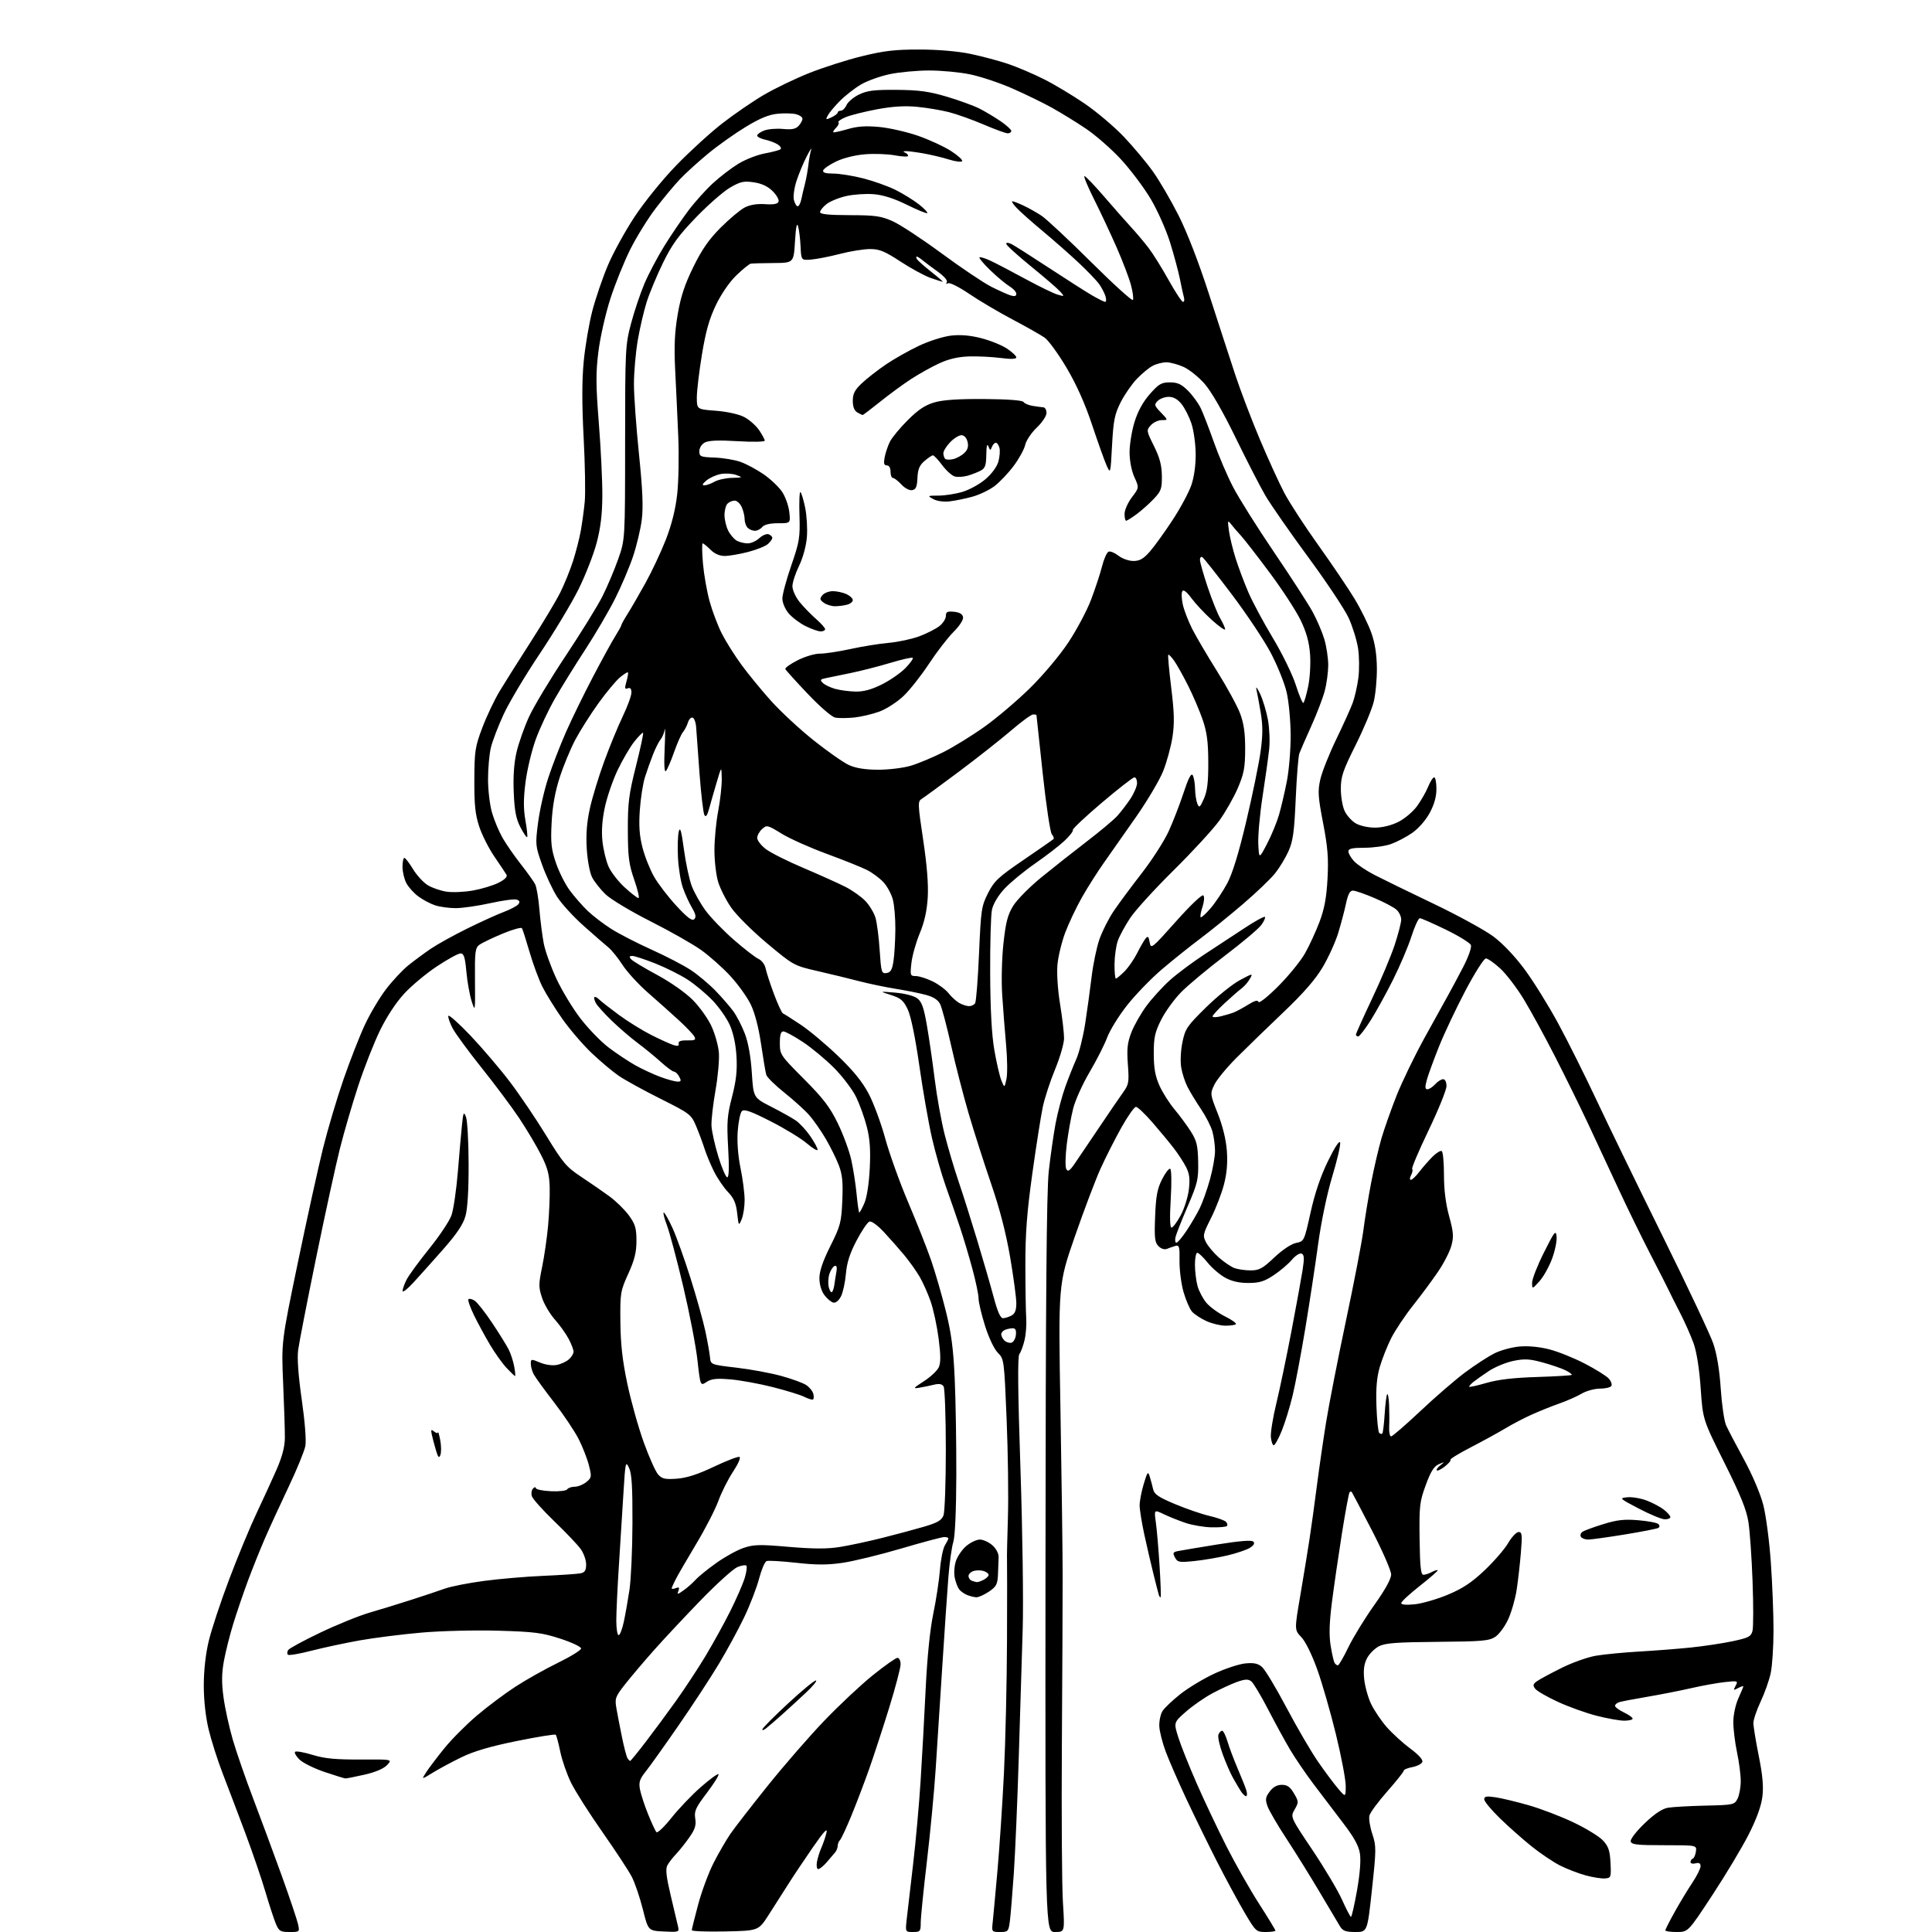 <?xml version="1.0" encoding="UTF-8" standalone="no"?>
<svg 
  version="1.1" 
  xmlns="http://www.w3.org/2000/svg" 
  xmlns:xlink="http://www.w3.org/1999/xlink" 
  xmlns:svg="http://www.w3.org/2000/svg"
  xmlns:rdf="http://www.w3.org/1999/02/22-rdf-syntax-ns#"
  xmlns:cc="http://creativecommons.org/ns#"
  xmlns:dc="http://purl.org/dc/elements/1.1/"
  viewBox="0 0 768 768"
  width="768"
  height="768"
>
<style>svg {background-color: white; }</style>"
<path stroke="none" fill="black" fill-rule="evenodd" d="M115.09,768.00C111.43,768.00 110.89,767.67 109.64,764.69C108.88,762.86 107.02,757.18 105.51,752.05C104.01,746.92 100.39,736.38 97.49,728.61C94.58,720.85 90.55,710.23 88.53,705.00C86.51,699.77 84.00,691.90 82.94,687.50C81.74,682.50 81.01,675.94 81.01,670.00C81.01,663.99 81.74,657.48 82.99,652.28C84.07,647.76 87.72,636.73 91.11,627.78C94.49,618.83 99.39,607.00 102.00,601.50C104.60,596.00 108.19,588.17 109.97,584.11C112.17,579.06 113.21,575.09 113.24,571.61C113.27,568.80 112.96,559.08 112.56,550.00C111.84,533.50 111.84,533.50 118.38,502.00C121.97,484.68 126.48,464.20 128.39,456.50C130.31,448.80 133.99,436.43 136.57,429.00C139.15,421.57 142.93,411.90 144.98,407.50C147.02,403.10 150.78,396.75 153.33,393.38C155.88,390.02 159.89,385.71 162.23,383.81C164.58,381.92 168.62,378.93 171.20,377.17C173.79,375.41 180.31,371.79 185.70,369.13C191.09,366.47 197.63,363.50 200.24,362.52C202.84,361.54 205.44,360.18 206.01,359.49C206.76,358.58 206.61,358.06 205.47,357.63C204.60,357.29 199.87,357.92 194.95,359.01C190.04,360.10 183.83,361.00 181.16,361.00C178.49,361.00 174.77,360.49 172.90,359.86C171.03,359.24 168.04,357.64 166.25,356.31C164.46,354.98 162.32,352.59 161.50,351.00C160.67,349.40 160.00,346.50 160.00,344.55C160.00,342.60 160.34,341.01 160.75,341.03C161.16,341.05 162.72,343.07 164.20,345.52C165.69,347.97 168.32,350.83 170.06,351.89C171.79,352.94 175.16,354.10 177.55,354.46C179.94,354.81 184.71,354.60 188.14,353.97C191.58,353.35 196.12,351.96 198.23,350.88C200.71,349.62 201.81,348.49 201.34,347.71C200.94,347.05 198.77,343.80 196.52,340.50C194.27,337.20 191.55,331.80 190.47,328.50C188.92,323.78 188.51,319.83 188.56,310.00C188.61,298.50 188.86,296.84 191.74,289.24C193.46,284.70 196.56,278.17 198.62,274.74C200.69,271.31 206.28,262.43 211.06,255.00C215.83,247.57 221.09,238.80 222.73,235.50C224.37,232.20 226.65,226.57 227.80,223.00C228.94,219.43 230.32,214.03 230.87,211.00C231.41,207.97 232.12,202.80 232.44,199.50C232.77,196.20 232.57,184.74 232.01,174.04C231.30,160.48 231.31,151.22 232.05,143.54C232.64,137.47 234.18,128.45 235.48,123.50C236.78,118.55 239.53,110.49 241.59,105.60C243.65,100.70 248.43,91.98 252.22,86.23C256.14,80.29 263.30,71.44 268.81,65.75C274.14,60.24 282.39,52.71 287.15,49.02C291.90,45.33 299.33,40.24 303.65,37.71C307.97,35.18 316.01,31.30 321.53,29.09C327.05,26.88 336.50,23.85 342.53,22.37C351.40,20.19 355.80,19.67 365.50,19.69C372.91,19.70 380.67,20.36 385.80,21.43C390.36,22.38 397.11,24.18 400.80,25.43C404.48,26.69 410.88,29.41 415.00,31.49C419.12,33.56 426.41,37.93 431.18,41.19C435.96,44.46 442.96,50.38 446.74,54.36C450.52,58.34 455.72,64.55 458.30,68.17C460.88,71.78 465.46,79.63 468.49,85.62C471.91,92.38 476.50,104.26 480.62,117.00C484.27,128.28 488.95,142.68 491.04,149.00C493.13,155.32 497.52,166.86 500.80,174.63C504.08,182.40 508.45,191.98 510.52,195.91C512.59,199.84 518.69,209.23 524.09,216.77C529.48,224.32 535.94,233.87 538.44,238.00C540.94,242.13 543.94,248.21 545.11,251.51C546.56,255.58 547.27,260.07 547.33,265.50C547.38,269.90 546.81,275.98 546.07,279.00C545.33,282.02 542.08,289.78 538.86,296.23C533.80,306.36 533.00,308.74 533.00,313.58C533.00,316.67 533.68,320.64 534.52,322.39C535.35,324.15 537.33,326.36 538.92,327.29C540.55,328.26 543.88,329.00 546.54,329.00C549.45,329.00 553.03,328.13 555.81,326.75C558.30,325.51 561.65,322.70 563.26,320.50C564.87,318.30 566.87,314.81 567.70,312.75C568.54,310.69 569.62,309.00 570.11,309.00C570.60,309.00 571.00,311.08 571.00,313.61C571.00,316.74 570.13,319.84 568.29,323.21C566.69,326.14 563.81,329.41 561.30,331.14C558.95,332.76 555.16,334.74 552.89,335.54C550.61,336.34 545.88,337.00 542.37,337.00C537.48,337.00 536.00,337.34 536.00,338.44C536.00,339.24 537.01,340.99 538.25,342.33C539.49,343.68 543.20,346.17 546.50,347.86C549.80,349.56 560.38,354.71 570.00,359.32C579.62,363.92 590.26,369.75 593.63,372.26C597.39,375.06 602.22,380.15 606.11,385.42C609.61,390.15 615.57,399.75 619.37,406.76C623.17,413.77 630.09,427.60 634.73,437.50C639.38,447.40 651.21,471.74 661.03,491.60C670.84,511.45 679.86,530.57 681.06,534.10C682.48,538.24 683.52,544.56 684.02,552.00C684.44,558.33 685.39,564.87 686.14,566.55C686.89,568.24 690.09,574.36 693.26,580.17C696.63,586.37 699.81,593.85 700.94,598.27C702.00,602.41 703.35,612.63 703.93,620.98C704.52,629.33 705.00,641.50 705.00,648.03C705.00,654.56 704.50,662.24 703.88,665.11C703.27,667.97 701.47,673.05 699.88,676.41C698.30,679.76 697.00,683.60 697.00,684.94C697.00,686.28 697.96,692.17 699.14,698.02C700.69,705.76 701.08,710.18 700.57,714.27C700.11,717.95 698.24,723.10 695.15,729.19C692.55,734.31 686.07,745.14 680.74,753.25C671.06,768.00 671.06,768.00 666.53,768.00C664.04,768.00 662.00,767.71 662.00,767.35C662.00,766.99 663.65,763.72 665.67,760.10C667.68,756.47 670.83,751.26 672.67,748.51C674.50,745.77 676.00,742.78 676.00,741.86C676.00,740.68 675.41,740.34 674.00,740.71C672.90,741.00 672.00,740.77 672.00,740.20C672.00,739.63 672.41,739.02 672.90,738.83C673.40,738.65 673.96,737.38 674.15,736.00C674.50,733.50 674.50,733.50 661.52,733.50C650.54,733.50 648.48,733.26 648.23,731.94C648.06,731.07 650.56,727.86 653.81,724.76C657.82,720.94 660.78,718.97 663.10,718.59C664.97,718.28 671.66,717.91 677.97,717.76C689.08,717.51 689.48,717.42 690.71,715.00C691.40,713.62 691.97,710.48 691.97,708.00C691.97,705.52 691.30,700.35 690.48,696.50C689.67,692.65 689.01,687.25 689.02,684.50C689.03,681.70 689.91,677.58 691.02,675.14C692.11,672.74 693.00,670.59 693.00,670.36C693.00,670.12 692.07,670.43 690.92,671.04C689.04,672.05 688.95,671.97 689.93,670.12C690.98,668.17 690.81,668.11 685.76,668.64C682.87,668.95 676.87,670.02 672.44,671.03C668.00,672.05 660.13,673.60 654.94,674.48C649.75,675.36 644.71,676.32 643.75,676.61C642.79,676.90 642.00,677.56 642.00,678.08C642.00,678.61 643.58,679.78 645.50,680.70C647.43,681.62 649.00,682.74 649.00,683.19C649.00,683.63 647.50,684.00 645.66,684.00C643.82,684.00 638.90,683.12 634.71,682.05C630.53,680.98 623.59,678.50 619.30,676.52C615.01,674.55 610.95,672.20 610.27,671.30C609.25,669.95 609.38,669.42 611.02,668.27C612.12,667.50 616.50,665.14 620.76,663.02C625.02,660.89 631.20,658.71 634.50,658.16C637.80,657.61 645.45,656.87 651.50,656.52C657.55,656.18 666.77,655.46 672.00,654.93C677.23,654.39 684.76,653.26 688.75,652.41C695.15,651.05 696.07,650.56 696.65,648.27C697.01,646.84 697.02,637.98 696.67,628.58C696.33,619.19 695.59,608.58 695.02,605.00C694.25,600.11 691.88,594.26 685.45,581.41C676.91,564.32 676.91,564.32 676.05,551.91C675.51,544.11 674.46,537.46 673.23,534.00C672.15,530.98 669.74,525.55 667.88,521.94C666.02,518.33 663.99,514.28 663.36,512.94C662.74,511.60 659.43,505.10 656.02,498.50C652.61,491.90 646.89,480.20 643.32,472.50C639.75,464.80 634.29,453.10 631.20,446.50C628.10,439.90 622.24,427.98 618.16,420.00C614.08,412.02 608.49,401.79 605.74,397.26C602.99,392.72 598.78,387.21 596.39,385.01C594.00,382.80 591.42,381.00 590.66,381.00C589.89,381.00 586.25,386.74 582.55,393.75C578.86,400.76 574.13,410.77 572.03,416.00C569.94,421.23 567.76,427.19 567.19,429.25C566.40,432.15 566.45,433.00 567.43,433.00C568.12,433.00 569.50,432.10 570.50,431.00C571.50,429.90 572.92,429.00 573.65,429.00C574.45,429.00 575.00,430.11 575.00,431.74C575.00,433.24 571.80,441.15 567.89,449.30C563.98,457.45 561.04,464.37 561.36,464.69C561.67,465.00 561.48,466.10 560.93,467.13C560.36,468.20 560.32,469.00 560.85,469.00C561.35,469.00 562.88,467.54 564.25,465.75C565.62,463.96 567.98,461.27 569.49,459.77C571.00,458.26 572.64,457.28 573.12,457.57C573.60,457.87 574.00,462.14 574.00,467.05C574.00,472.95 574.69,478.51 576.05,483.45C577.78,489.75 577.92,491.58 576.96,495.14C576.34,497.47 573.97,502.10 571.71,505.43C569.45,508.77 564.97,514.82 561.75,518.88C558.53,522.94 554.61,528.81 553.03,531.93C551.46,535.05 549.42,540.20 548.49,543.37C547.28,547.54 546.91,551.88 547.16,558.99C547.35,564.41 547.84,569.17 548.25,569.59C548.66,570.00 549.22,570.11 549.49,569.85C549.75,569.58 550.18,566.08 550.43,562.07C550.68,558.06 551.14,554.53 551.44,554.22C551.75,553.92 552.09,555.88 552.19,558.58C552.30,561.29 552.31,565.19 552.21,567.25C552.12,569.31 552.47,571.00 552.98,571.00C553.49,571.00 558.77,566.43 564.71,560.84C570.64,555.25 578.65,548.34 582.50,545.48C586.35,542.63 591.49,539.28 593.93,538.04C596.36,536.79 600.87,535.55 603.94,535.27C607.44,534.95 611.91,535.37 615.88,536.39C619.37,537.28 625.73,539.84 630.01,542.07C634.29,544.29 638.56,546.96 639.50,548.00C640.43,549.03 640.90,550.35 640.54,550.94C640.18,551.52 638.13,552.00 636.00,552.00C633.86,552.00 630.60,552.90 628.74,553.99C626.88,555.09 622.92,556.84 619.93,557.89C616.94,558.94 611.97,560.94 608.88,562.33C605.78,563.72 601.06,566.19 598.38,567.81C595.69,569.43 589.58,572.78 584.80,575.26C580.01,577.73 576.32,579.99 576.60,580.27C576.88,580.54 575.89,581.73 574.40,582.90C572.91,584.07 571.46,584.79 571.17,584.50C570.88,584.22 571.51,583.30 572.57,582.47C574.38,581.06 574.34,581.04 571.95,582.05C570.03,582.87 568.75,584.91 566.77,590.32C564.33,596.95 564.14,598.58 564.31,611.75C564.46,622.77 564.80,626.00 565.82,626.00C566.54,626.00 568.04,625.51 569.15,624.92C570.26,624.32 571.33,623.99 571.52,624.19C571.71,624.38 568.52,627.17 564.43,630.39C560.35,633.60 557.00,636.70 557.00,637.26C557.00,637.90 559.02,638.07 562.36,637.73C565.31,637.42 571.23,635.72 575.51,633.93C581.37,631.49 584.96,629.12 590.09,624.28C593.83,620.75 598.06,615.87 599.49,613.43C600.92,610.99 602.80,609.00 603.67,609.00C605.05,609.00 605.17,610.09 604.57,617.25C604.20,621.79 603.44,628.42 602.89,632.00C602.35,635.58 600.84,640.82 599.54,643.67C598.25,646.51 595.93,649.66 594.39,650.67C591.93,652.28 589.13,652.52 571.41,652.66C555.09,652.80 550.64,653.13 548.13,654.43C546.43,655.31 544.30,657.46 543.40,659.20C542.23,661.45 541.91,663.85 542.29,667.50C542.58,670.32 543.80,674.73 545.00,677.28C546.21,679.84 549.02,684.01 551.26,686.56C553.50,689.10 557.71,692.94 560.63,695.10C563.95,697.55 565.73,699.54 565.40,700.41C565.10,701.18 563.32,702.09 561.43,702.45C559.54,702.80 558.00,703.45 558.00,703.89C558.00,704.33 555.06,708.02 551.47,712.10C547.87,716.17 544.68,720.49 544.37,721.70C544.06,722.91 544.57,726.21 545.51,729.02C547.11,733.86 547.11,735.06 545.38,751.07C543.55,768.00 543.55,768.00 538.80,768.00C534.94,768.00 533.79,767.57 532.67,765.75C531.92,764.51 528.24,758.33 524.50,752.00C520.75,745.67 514.82,736.13 511.30,730.78C507.79,725.43 504.43,719.65 503.83,717.94C502.91,715.31 503.05,714.40 504.73,712.16C506.06,710.37 507.65,709.50 509.55,709.50C511.72,709.50 512.85,710.30 514.37,712.90C516.28,716.16 516.29,716.43 514.64,719.30C512.92,722.30 512.92,722.30 521.71,735.40C526.54,742.61 531.85,751.53 533.50,755.22C535.15,758.92 536.74,761.96 537.03,761.97C537.32,761.99 538.40,757.30 539.42,751.56C540.59,744.96 541.02,739.53 540.59,736.81C540.10,733.68 538.22,730.31 533.77,724.50C530.39,720.10 525.10,713.12 522.00,709.00C518.91,704.88 514.78,698.80 512.82,695.50C510.86,692.20 506.93,685.00 504.08,679.50C501.24,674.00 498.22,668.97 497.37,668.33C496.17,667.42 494.92,667.47 491.83,668.56C489.64,669.33 485.25,671.35 482.08,673.04C478.92,674.72 474.13,678.04 471.44,680.41C466.54,684.71 466.54,684.71 468.39,690.61C469.41,693.85 472.71,702.12 475.73,709.00C478.75,715.88 484.08,727.12 487.56,734.00C491.05,740.88 496.85,751.09 500.45,756.70C504.05,762.31 507.00,767.14 507.00,767.45C507.00,767.75 505.26,768.00 503.14,768.00C499.39,768.00 499.16,767.79 494.72,760.25C492.21,755.99 487.28,746.88 483.77,740.00C480.27,733.12 474.80,721.95 471.62,715.17C468.45,708.39 464.75,699.93 463.42,696.37C462.08,692.82 460.92,688.23 460.84,686.19C460.76,684.14 461.32,681.45 462.10,680.20C462.87,678.95 466.09,675.89 469.25,673.40C472.41,670.91 478.48,667.26 482.75,665.28C487.01,663.30 492.53,661.48 495.01,661.24C498.42,660.90 500.05,661.24 501.67,662.65C502.86,663.67 507.24,670.95 511.41,678.83C515.58,686.72 521.23,696.39 523.96,700.33C526.69,704.28 530.27,709.08 531.92,711.00C534.92,714.50 534.92,714.50 534.95,710.00C534.96,707.52 533.22,698.30 531.07,689.50C528.92,680.70 525.57,669.04 523.61,663.59C521.52,657.75 518.93,652.50 517.31,650.80C514.55,647.92 514.55,647.92 516.89,634.21C518.18,626.67 519.83,616.54 520.57,611.70C521.31,606.87 522.61,597.42 523.47,590.70C524.33,583.99 525.97,572.65 527.12,565.50C528.27,558.35 531.84,540.12 535.04,525.00C538.25,509.88 541.37,493.68 541.97,489.00C542.57,484.32 543.97,475.77 545.08,470.00C546.20,464.23 548.03,456.35 549.16,452.50C550.29,448.65 552.97,441.05 555.12,435.61C557.27,430.18 562.27,419.83 566.24,412.61C570.21,405.40 574.47,397.70 575.71,395.50C576.94,393.30 579.61,388.30 581.64,384.40C583.73,380.36 585.06,376.60 584.71,375.69C584.37,374.81 579.89,372.05 574.75,369.55C569.61,367.05 564.95,365.00 564.40,365.00C563.85,365.00 562.35,368.26 561.07,372.25C559.79,376.24 556.50,383.97 553.77,389.44C551.03,394.91 547.00,402.22 544.81,405.69C542.61,409.16 540.41,412.00 539.91,412.00C539.41,412.00 539.00,411.67 539.00,411.28C539.00,410.88 541.88,404.47 545.40,397.03C548.93,389.59 552.98,379.96 554.40,375.64C555.83,371.31 557.00,366.77 557.00,365.54C557.00,364.31 556.16,362.55 555.13,361.62C554.10,360.68 550.16,358.60 546.38,356.99C542.59,355.37 538.75,354.04 537.83,354.03C536.62,354.01 535.86,355.44 535.04,359.25C534.43,362.14 533.02,367.43 531.92,371.00C530.82,374.57 528.05,380.65 525.77,384.50C522.88,389.37 518.11,394.84 510.06,402.50C503.70,408.55 495.33,416.67 491.45,420.56C487.58,424.44 483.64,429.24 482.70,431.23C481.01,434.78 481.03,434.95 484.09,442.67C486.06,447.67 487.37,453.03 487.70,457.50C488.05,462.30 487.68,466.52 486.53,470.91C485.61,474.44 483.31,480.41 481.41,484.18C478.16,490.62 478.05,491.19 479.43,493.86C480.24,495.43 482.55,498.15 484.56,499.92C486.57,501.69 489.33,503.55 490.68,504.07C492.03,504.58 494.93,505.00 497.12,505.00C500.56,505.00 501.88,504.28 506.53,499.88C509.75,496.84 513.27,494.49 515.19,494.09C518.42,493.43 518.44,493.39 520.98,481.94C522.70,474.23 524.98,467.49 527.93,461.47C530.62,455.97 532.48,453.16 532.73,454.21C532.95,455.16 531.54,461.23 529.58,467.71C527.48,474.70 525.20,485.61 523.99,494.50C522.87,502.75 520.57,517.83 518.89,528.00C517.20,538.17 514.93,550.23 513.83,554.78C512.73,559.34 510.79,565.64 509.51,568.78C508.23,571.93 506.80,574.50 506.34,574.50C505.88,574.50 505.36,573.05 505.19,571.29C505.02,569.52 506.00,563.45 507.38,557.79C508.75,552.13 511.46,539.17 513.40,529.00C515.34,518.83 517.33,507.87 517.83,504.67C518.53,500.07 518.44,498.72 517.38,498.32C516.64,498.03 514.90,499.16 513.50,500.82C512.10,502.48 508.86,505.23 506.31,506.92C502.54,509.41 500.62,510.00 496.21,510.00C492.49,510.00 489.56,509.32 486.92,507.84C484.80,506.65 481.68,503.95 479.99,501.84C478.29,499.73 476.48,498.00 475.95,498.00C475.43,498.00 475.00,500.14 475.01,502.75C475.01,505.36 475.48,509.17 476.04,511.22C476.61,513.26 478.20,516.27 479.56,517.89C480.93,519.52 484.27,521.95 486.98,523.30C489.69,524.65 491.63,526.04 491.29,526.38C490.95,526.72 489.05,526.99 487.08,526.98C485.11,526.97 481.70,526.13 479.50,525.12C477.30,524.11 474.75,522.43 473.84,521.39C472.93,520.35 471.42,516.86 470.48,513.62C469.55,510.39 468.83,504.83 468.88,501.26C468.97,495.55 468.77,494.83 467.24,495.27C466.28,495.55 464.77,496.08 463.88,496.44C462.92,496.84 461.55,496.41 460.52,495.38C459.05,493.90 458.84,492.14 459.18,483.57C459.49,475.48 460.03,472.57 461.94,468.79C463.25,466.20 464.71,464.32 465.19,464.62C465.68,464.92 465.77,470.26 465.39,476.58C464.95,483.89 465.06,488.00 465.69,488.00C466.24,488.00 467.87,485.83 469.31,483.17C470.76,480.51 472.23,475.86 472.59,472.84C473.08,468.62 472.83,466.56 471.48,463.93C470.52,462.04 468.34,458.70 466.65,456.50C464.96,454.30 461.14,449.69 458.17,446.25C455.19,442.81 452.22,440.00 451.56,440.00C450.90,440.00 448.28,443.71 445.75,448.25C443.21,452.79 439.50,460.10 437.51,464.50C435.51,468.90 430.91,481.05 427.28,491.50C420.68,510.50 420.68,510.50 421.55,560.50C422.02,588.00 422.42,617.70 422.42,626.50C422.43,635.30 422.29,665.45 422.11,693.50C421.93,721.55 422.12,749.79 422.53,756.25C423.27,768.00 423.27,768.00 419.39,768.00C415.50,768.00 415.50,768.00 415.60,622.25C415.67,516.07 416.02,473.54 416.90,465.60C417.56,459.61 418.78,451.06 419.61,446.60C420.45,442.15 422.19,435.57 423.48,432.00C424.77,428.43 426.74,423.48 427.85,421.00C428.96,418.52 430.54,412.23 431.36,407.00C432.17,401.77 433.32,393.41 433.92,388.42C434.51,383.42 435.90,376.70 437.01,373.47C438.12,370.25 440.71,365.12 442.76,362.09C444.82,359.06 449.84,352.28 453.92,347.04C457.99,341.79 462.77,334.35 464.54,330.50C466.30,326.65 468.98,319.74 470.49,315.14C472.39,309.37 473.51,307.20 474.10,308.14C474.58,308.89 475.01,311.30 475.05,313.50C475.10,315.70 475.51,318.40 475.97,319.50C476.70,321.27 477.00,321.04 478.57,317.50C479.92,314.47 480.34,310.95 480.31,303.00C480.28,294.87 479.78,291.06 478.08,286.11C476.87,282.60 474.28,276.52 472.32,272.61C470.35,268.70 467.86,264.24 466.77,262.69C465.67,261.15 464.61,260.06 464.40,260.27C464.19,260.47 464.72,266.37 465.58,273.37C466.81,283.39 466.91,287.57 466.06,293.06C465.46,296.90 463.80,302.97 462.37,306.55C460.94,310.13 456.08,318.33 451.57,324.78C447.06,331.22 441.29,339.45 438.75,343.05C436.21,346.65 432.30,352.82 430.07,356.75C427.84,360.69 424.86,366.97 423.45,370.70C422.04,374.44 420.65,380.20 420.35,383.50C420.04,386.97 420.48,393.61 421.41,399.24C422.28,404.60 422.99,410.67 422.98,412.74C422.97,414.81 421.38,420.32 419.44,425.00C417.50,429.68 415.29,436.43 414.53,440.00C413.78,443.57 411.90,455.50 410.37,466.50C408.22,481.89 407.58,490.31 407.60,503.00C407.61,512.08 407.77,521.52 407.94,524.00C408.12,526.48 407.82,530.40 407.27,532.73C406.72,535.06 405.80,537.54 405.22,538.24C404.48,539.13 404.60,552.70 405.65,584.00C406.47,608.48 406.87,637.05 406.54,647.50C406.21,657.95 405.51,680.73 404.99,698.12C404.46,715.51 403.57,736.43 403.01,744.62C402.44,752.80 401.74,761.41 401.43,763.75C400.90,767.79 400.71,768.00 397.53,768.00C394.26,768.00 394.20,767.92 394.60,764.25C394.82,762.19 395.68,752.94 396.50,743.70C397.32,734.47 398.49,716.92 399.09,704.70C399.69,692.49 400.24,668.77 400.30,652.00C400.37,635.23 400.36,620.83 400.30,620.00C400.23,619.17 400.39,611.68 400.66,603.35C400.92,595.02 400.70,577.41 400.15,564.23C399.18,540.60 399.13,540.22 396.67,537.76C395.21,536.30 393.09,531.84 391.58,527.08C390.16,522.58 389.00,517.68 389.00,516.20C389.00,514.71 387.91,509.45 386.57,504.50C385.24,499.55 383.03,492.12 381.65,488.00C380.28,483.88 377.74,476.55 376.02,471.72C374.29,466.89 371.78,458.12 370.44,452.22C369.10,446.32 366.84,433.40 365.43,423.50C363.81,412.25 362.09,403.91 360.84,401.25C359.14,397.68 358.09,396.78 354.16,395.53C349.50,394.05 349.50,394.05 355.90,394.59C359.55,394.90 363.28,395.85 364.58,396.82C366.39,398.15 367.19,400.37 368.44,407.50C369.30,412.45 370.71,422.12 371.56,429.00C372.41,435.88 374.20,445.77 375.52,451.00C376.85,456.23 379.31,464.55 381.00,469.50C382.69,474.45 386.04,485.02 388.45,493.00C390.86,500.98 393.82,511.21 395.03,515.75C396.50,521.30 397.70,524.00 398.68,524.00C399.48,524.00 401.00,523.53 402.07,522.96C403.47,522.21 404.00,520.86 404.00,518.04C404.00,515.91 402.90,507.71 401.56,499.83C399.92,490.22 397.42,480.56 393.97,470.50C391.14,462.25 387.11,449.65 385.01,442.50C382.92,435.35 379.80,423.25 378.09,415.61C376.38,407.97 374.42,400.59 373.74,399.20C372.88,397.46 371.11,396.31 368.00,395.47C365.52,394.80 360.12,393.71 356.00,393.06C351.88,392.40 345.35,391.03 341.50,390.03C337.65,389.02 330.23,387.22 325.00,386.02C315.57,383.85 315.42,383.76 304.92,374.99C299.10,370.12 292.67,363.72 290.63,360.75C288.58,357.78 286.26,353.18 285.46,350.52C284.65,347.86 284.00,342.19 284.00,337.93C284.00,333.66 284.67,326.65 285.50,322.34C286.32,318.03 286.96,312.25 286.91,309.50C286.81,304.50 286.81,304.50 284.89,311.00C283.84,314.57 282.48,319.28 281.89,321.45C281.11,324.28 280.57,324.99 280.00,323.95C279.56,323.15 278.69,315.75 278.07,307.50C277.46,299.25 276.85,290.96 276.73,289.08C276.60,287.19 275.98,285.48 275.33,285.27C274.69,285.06 273.85,285.93 273.47,287.19C273.08,288.46 272.19,290.18 271.50,291.00C270.80,291.82 269.21,295.43 267.95,299.00C266.70,302.57 265.24,305.95 264.71,306.50C264.10,307.14 263.91,303.92 264.21,297.50C264.46,292.00 264.47,288.62 264.24,290.00C264.01,291.38 263.25,293.18 262.56,294.00C261.87,294.82 260.52,297.52 259.55,300.00C258.58,302.48 257.14,306.52 256.36,309.00C255.58,311.48 254.67,317.32 254.34,322.00C253.90,328.26 254.18,332.19 255.40,336.92C256.30,340.45 258.38,345.67 260.01,348.52C261.64,351.37 265.64,356.58 268.90,360.10C273.27,364.82 275.12,366.21 275.96,365.40C276.82,364.57 276.59,363.43 275.09,360.88C273.98,359.00 272.35,355.44 271.48,352.98C270.60,350.52 269.71,345.06 269.50,340.85C269.29,336.65 269.44,332.00 269.83,330.53C270.37,328.51 270.87,330.25 271.87,337.65C272.59,343.04 273.99,349.59 274.98,352.20C275.97,354.80 278.45,359.21 280.49,361.98C282.53,364.76 287.58,369.98 291.71,373.59C295.85,377.20 300.27,380.62 301.52,381.19C302.78,381.76 304.04,383.42 304.32,384.87C304.60,386.31 306.08,390.88 307.61,395.00C309.15,399.12 310.77,402.65 311.22,402.84C311.67,403.03 314.85,405.04 318.27,407.32C321.70,409.60 328.39,415.21 333.15,419.78C339.25,425.64 342.85,430.09 345.35,434.85C347.30,438.57 350.25,446.53 351.89,452.55C353.53,458.57 357.65,470.02 361.04,478.00C364.43,485.98 368.52,496.32 370.14,501.00C371.75,505.68 374.36,514.67 375.94,521.00C378.16,529.89 378.97,536.01 379.51,547.97C379.90,556.49 380.18,573.81 380.15,586.47C380.10,600.64 379.64,610.85 378.95,613.00C378.33,614.92 377.45,621.23 376.99,627.00C376.54,632.77 375.46,648.52 374.60,662.00C373.75,675.48 372.56,693.92 371.96,703.00C371.37,712.08 369.78,728.76 368.44,740.08C367.10,751.40 366.00,762.31 366.00,764.33C366.00,767.76 365.80,768.00 362.93,768.00C359.86,768.00 359.86,768.00 360.45,762.75C360.78,759.86 361.91,750.08 362.98,741.00C364.04,731.92 365.38,717.08 365.95,708.00C366.53,698.92 367.43,682.50 367.96,671.50C368.58,658.71 369.67,647.90 370.99,641.50C372.13,636.00 373.33,628.12 373.65,624.00C373.97,619.88 374.86,615.50 375.62,614.29C376.38,613.07 377.00,611.83 377.00,611.54C377.00,611.24 376.26,611.00 375.35,611.00C374.45,611.00 366.77,613.05 358.29,615.55C349.81,618.05 339.30,620.61 334.94,621.25C328.91,622.13 324.49,622.12 316.51,621.23C310.73,620.59 305.43,620.28 304.73,620.55C304.03,620.82 302.69,623.96 301.75,627.52C300.82,631.09 298.18,637.94 295.89,642.75C293.60,647.56 289.02,656.00 285.71,661.50C282.41,667.00 275.18,678.02 269.66,686.00C264.14,693.98 258.30,702.16 256.69,704.19C254.25,707.26 253.87,708.47 254.40,711.33C254.76,713.22 256.20,717.64 257.61,721.14C259.02,724.64 260.52,727.87 260.95,728.31C261.38,728.76 264.07,726.19 266.93,722.59C269.79,719.00 275.03,713.51 278.59,710.39C282.14,707.27 285.30,704.97 285.61,705.28C285.93,705.59 283.85,708.92 281.01,712.67C276.52,718.59 275.90,719.95 276.37,722.88C276.80,725.54 276.30,727.14 274.03,730.38C272.44,732.65 270.05,735.65 268.71,737.06C267.37,738.46 265.82,740.49 265.26,741.56C264.51,742.99 264.87,746.15 266.62,753.50C267.92,759.00 269.23,764.53 269.53,765.80C270.05,768.03 269.88,768.09 263.87,767.80C257.67,767.50 257.67,767.50 255.52,758.90C254.33,754.17 252.35,748.36 251.11,745.99C249.88,743.62 244.63,735.64 239.45,728.25C234.27,720.86 228.67,712.04 227.00,708.66C225.34,705.27 223.41,699.71 222.71,696.31C222.02,692.90 221.21,689.88 220.91,689.58C220.62,689.29 213.66,690.41 205.44,692.08C195.05,694.18 188.37,696.14 183.50,698.51C179.65,700.38 174.47,703.16 172.00,704.69C167.50,707.47 167.50,707.47 169.42,704.49C170.48,702.84 173.72,698.58 176.61,695.00C179.50,691.42 185.32,685.58 189.53,682.00C193.74,678.42 200.64,673.25 204.87,670.50C209.10,667.75 216.70,663.48 221.77,661.00C226.84,658.52 230.99,655.96 230.99,655.29C231.00,654.63 227.29,652.88 222.75,651.40C215.55,649.05 212.41,648.64 198.07,648.23C188.94,647.97 175.39,648.30 167.57,648.98C159.83,649.66 148.78,651.05 143.00,652.08C137.22,653.11 128.58,654.96 123.80,656.19C119.01,657.43 114.81,658.14 114.45,657.78C114.09,657.43 114.13,656.59 114.54,655.93C114.95,655.27 120.74,652.13 127.39,648.96C134.05,645.79 142.88,642.21 147.00,641.02C151.12,639.83 158.55,637.55 163.50,635.95C168.45,634.36 174.47,632.35 176.89,631.48C179.30,630.62 186.28,629.25 192.39,628.44C198.50,627.62 209.12,626.71 216.00,626.42C222.88,626.12 229.51,625.67 230.75,625.42C232.50,625.06 233.00,624.27 233.00,621.89C233.00,620.19 232.04,617.45 230.86,615.80C229.68,614.14 224.97,609.18 220.39,604.78C215.81,600.37 211.78,595.87 211.43,594.78C211.08,593.69 211.30,592.30 211.90,591.70C212.51,591.09 213.00,591.03 213.01,591.55C213.01,592.07 215.67,592.63 218.93,592.78C222.24,592.94 225.12,592.61 225.48,592.03C225.83,591.46 227.17,591.00 228.45,591.00C229.73,591.00 231.80,590.17 233.05,589.16C235.18,587.43 235.25,587.04 234.12,582.55C233.46,579.92 231.63,575.23 230.06,572.12C228.49,569.00 224.08,562.42 220.27,557.48C216.45,552.54 212.81,547.52 212.17,546.32C211.52,545.11 211.00,543.22 211.00,542.12C211.00,540.18 211.15,540.16 214.68,541.64C216.85,542.55 219.59,542.93 221.36,542.58C223.02,542.25 225.19,541.24 226.18,540.33C227.18,539.43 228.00,538.07 228.00,537.31C228.00,536.54 227.12,534.25 226.04,532.21C224.96,530.17 222.49,526.71 220.54,524.51C218.60,522.32 216.31,518.44 215.47,515.90C214.08,511.72 214.08,510.52 215.49,503.70C216.35,499.54 217.42,492.16 217.87,487.31C218.31,482.46 218.60,475.57 218.51,471.99C218.38,466.84 217.66,464.16 215.03,459.00C213.22,455.43 209.33,448.90 206.40,444.50C203.47,440.10 196.75,431.10 191.47,424.50C186.19,417.90 180.97,410.78 179.88,408.68C178.78,406.57 178.04,404.39 178.23,403.82C178.42,403.25 182.38,406.79 187.04,411.68C191.69,416.58 198.73,424.84 202.68,430.04C206.63,435.24 213.16,444.90 217.19,451.50C223.79,462.30 225.17,463.93 231.01,467.79C234.58,470.15 239.65,473.65 242.27,475.57C244.89,477.49 248.38,480.92 250.02,483.18C252.53,486.65 253.00,488.24 253.00,493.23C253.00,497.79 252.25,500.83 249.75,506.33C246.63,513.21 246.50,513.98 246.61,525.50C246.70,534.29 247.43,540.85 249.36,550.00C250.81,556.88 253.74,567.35 255.88,573.29C258.01,579.22 260.60,585.00 261.62,586.14C263.19,587.87 264.39,588.14 269.06,587.80C272.95,587.52 277.36,586.10 283.71,583.08C288.71,580.71 293.30,578.93 293.91,579.14C294.56,579.35 293.53,581.78 291.41,585.00C289.41,588.03 286.78,593.26 285.56,596.64C284.33,600.01 280.40,607.66 276.81,613.64C273.23,619.61 269.56,625.94 268.65,627.70C267.74,629.46 267.00,631.13 267.00,631.42C267.00,631.70 267.75,631.65 268.67,631.30C269.96,630.80 270.19,631.06 269.68,632.39C269.09,633.94 269.31,633.91 271.76,632.17C273.27,631.10 275.40,629.21 276.50,627.99C277.60,626.76 281.28,623.77 284.68,621.35C288.07,618.92 292.96,616.21 295.53,615.34C299.60,613.95 301.92,613.89 313.56,614.90C323.27,615.73 328.79,615.75 333.72,614.97C337.45,614.38 345.00,612.77 350.50,611.39C356.00,610.01 363.56,607.99 367.30,606.89C372.69,605.30 374.29,604.37 375.05,602.38C375.57,601.00 375.99,589.21 375.98,576.18C375.98,563.16 375.57,551.88 375.09,551.11C374.49,550.16 373.32,549.94 371.36,550.42C369.79,550.81 367.15,551.35 365.50,551.63C362.78,552.09 362.94,551.85 367.28,549.05C369.91,547.35 372.56,544.87 373.17,543.53C373.98,541.75 373.97,538.72 373.13,532.19C372.50,527.29 371.09,520.67 369.99,517.47C368.89,514.27 366.89,509.78 365.54,507.48C364.19,505.18 361.44,501.32 359.43,498.90C357.42,496.48 353.79,492.38 351.38,489.78C348.76,486.98 346.41,485.29 345.58,485.61C344.80,485.91 342.51,489.31 340.48,493.17C337.82,498.23 336.65,501.90 336.26,506.34C335.97,509.73 335.09,513.77 334.31,515.31C333.47,516.96 332.23,517.99 331.30,517.81C330.43,517.64 328.82,516.30 327.72,514.83C326.50,513.19 325.73,510.59 325.73,508.10C325.73,505.32 327.09,501.32 330.07,495.35C334.09,487.32 334.45,485.94 334.83,477.29C335.15,469.94 334.85,466.91 333.44,463.21C332.45,460.62 330.11,455.89 328.24,452.69C326.37,449.50 323.42,445.27 321.70,443.31C319.97,441.34 315.54,437.32 311.85,434.38C308.16,431.44 304.90,428.24 304.61,427.26C304.31,426.29 303.38,420.77 302.53,415.00C301.55,408.34 300.04,402.56 298.39,399.20C296.97,396.29 293.29,391.19 290.22,387.87C287.15,384.56 281.91,379.91 278.57,377.55C275.23,375.19 266.16,370.06 258.42,366.15C250.68,362.24 242.69,357.43 240.67,355.47C238.65,353.51 236.27,350.49 235.38,348.77C234.46,346.99 233.53,342.07 233.25,337.46C232.89,331.73 233.26,326.93 234.48,321.39C235.43,317.05 238.00,308.63 240.18,302.69C242.35,296.74 245.68,288.65 247.57,284.72C249.46,280.78 251.00,276.55 251.00,275.31C251.00,273.75 250.55,273.23 249.54,273.62C248.34,274.08 248.25,273.61 249.03,270.91C249.54,269.11 249.80,267.47 249.61,267.28C249.41,267.08 247.96,268.01 246.37,269.34C244.79,270.67 240.94,275.31 237.83,279.63C234.72,283.96 230.60,290.46 228.68,294.08C226.76,297.70 223.97,304.45 222.48,309.08C220.63,314.82 219.61,320.52 219.28,327.00C218.86,335.02 219.13,337.51 220.98,342.99C222.19,346.56 224.68,351.51 226.52,353.99C228.35,356.47 231.57,360.14 233.67,362.15C235.78,364.15 240.02,367.39 243.10,369.33C246.19,371.28 253.38,374.97 259.09,377.54C264.80,380.11 271.80,383.75 274.65,385.64C277.49,387.53 281.87,391.20 284.38,393.79C286.89,396.38 290.08,400.05 291.47,401.95C292.86,403.84 294.95,407.89 296.11,410.95C297.45,414.47 298.46,420.12 298.86,426.42C299.50,436.33 299.50,436.33 306.52,439.92C310.38,441.89 314.79,444.36 316.33,445.40C317.86,446.45 320.44,449.23 322.06,451.58C323.68,453.94 325.00,456.38 325.00,457.01C325.00,457.64 323.10,456.53 320.77,454.54C318.45,452.55 311.94,448.58 306.31,445.72C298.50,441.74 295.81,440.79 294.91,441.69C294.27,442.33 293.52,445.94 293.25,449.71C292.95,454.01 293.37,459.48 294.38,464.39C295.27,468.69 296.00,474.39 296.00,477.04C296.00,479.70 295.47,483.14 294.82,484.68C293.66,487.44 293.62,487.39 293.04,482.28C292.59,478.28 291.72,476.29 289.33,473.78C287.61,471.98 285.10,468.25 283.74,465.50C282.38,462.75 280.71,458.70 280.02,456.50C279.32,454.30 277.84,450.33 276.73,447.68C274.75,443.00 274.34,442.69 262.60,436.80C255.94,433.47 248.47,429.36 246.00,427.68C243.53,425.99 238.64,421.89 235.15,418.56C231.65,415.23 226.42,409.12 223.52,405.00C220.63,400.88 217.08,395.16 215.64,392.31C214.20,389.45 211.90,383.23 210.52,378.48C209.14,373.73 207.78,369.46 207.49,368.99C207.20,368.52 203.70,369.50 199.71,371.17C195.71,372.84 191.60,374.82 190.57,375.57C188.90,376.79 188.71,378.31 188.81,389.72C188.92,402.18 188.89,402.39 187.49,398.00C186.70,395.52 185.75,390.24 185.39,386.25C184.86,380.45 184.39,379.00 183.07,379.00C182.17,379.00 177.96,381.30 173.72,384.11C169.48,386.92 163.62,391.80 160.71,394.95C157.47,398.45 153.72,404.14 151.07,409.59C148.68,414.49 144.79,424.39 142.42,431.58C140.05,438.78 136.77,450.03 135.12,456.58C133.47,463.14 129.21,482.68 125.66,500.00C122.11,517.33 118.90,533.80 118.52,536.62C118.08,539.95 118.59,546.88 119.96,556.44C121.21,565.16 121.79,572.63 121.38,574.81C121.00,576.84 118.02,584.12 114.75,591.00C111.48,597.88 107.24,607.10 105.33,611.50C103.42,615.90 100.35,623.55 98.51,628.50C96.68,633.45 94.07,641.10 92.72,645.50C91.36,649.90 89.70,656.52 89.02,660.20C88.10,665.21 88.06,668.88 88.85,674.70C89.43,678.99 91.08,686.55 92.52,691.50C93.96,696.45 97.62,707.02 100.66,715.00C103.70,722.98 108.79,736.74 111.98,745.58C115.16,754.43 118.08,763.09 118.46,764.83C119.16,767.98 119.14,768.00 115.09,768.00zM288.25,767.78C280.96,767.93 275.00,767.71 275.00,767.28C275.00,766.85 276.14,762.25 277.54,757.05C278.93,751.85 281.68,744.43 283.66,740.55C285.64,736.67 288.64,731.48 290.34,729.00C292.04,726.52 298.73,717.91 305.19,709.85C311.66,701.79 321.76,690.17 327.64,684.04C333.52,677.90 342.19,669.77 346.92,665.96C351.64,662.16 356.06,659.04 356.75,659.02C357.44,659.01 358.00,660.16 358.00,661.58C358.00,663.01 355.96,670.77 353.47,678.83C350.97,686.90 347.37,697.91 345.47,703.30C343.56,708.70 340.39,717.02 338.42,721.80C336.45,726.59 334.42,730.93 333.92,731.45C333.41,731.97 333.00,733.00 333.00,733.74C333.00,734.48 332.56,735.63 332.03,736.29C331.49,736.96 329.98,738.74 328.66,740.25C327.35,741.76 325.82,743.00 325.27,743.00C324.73,743.00 324.48,741.76 324.73,740.25C324.98,738.74 325.78,736.15 326.51,734.50C327.25,732.85 328.16,730.15 328.54,728.50C329.04,726.36 327.46,728.08 323.02,734.50C319.60,739.45 315.16,746.10 313.15,749.29C311.14,752.47 307.70,757.87 305.50,761.29C301.50,767.50 301.50,767.50 288.25,767.78zM638.00,746.71C636.62,746.82 633.14,746.27 630.26,745.48C627.39,744.69 622.83,742.93 620.14,741.57C617.45,740.21 612.38,736.80 608.87,733.99C605.37,731.19 599.69,726.16 596.25,722.81C592.81,719.47 590.00,716.07 590.00,715.25C590.00,714.07 590.89,713.91 594.51,714.45C596.99,714.82 602.95,716.26 607.76,717.64C612.57,719.02 620.55,722.08 625.50,724.44C630.45,726.79 635.71,730.02 637.20,731.61C639.39,733.97 639.95,735.61 640.20,740.50C640.49,746.27 640.40,746.51 638.00,746.71zM495.31,714.00C494.85,714.00 493.88,713.04 493.15,711.86C492.41,710.69 491.01,708.30 490.03,706.55C489.05,704.80 487.23,700.60 486.00,697.22C484.77,693.84 484.02,690.38 484.35,689.54C484.67,688.69 485.33,688.00 485.81,688.00C486.29,688.00 487.25,689.91 487.94,692.25C488.63,694.59 490.45,699.42 491.98,703.00C493.52,706.58 495.08,710.51 495.46,711.75C495.83,712.99 495.76,714.00 495.31,714.00zM137.30,706.96C136.86,706.93 133.12,705.77 129.00,704.38C124.88,702.99 120.40,700.77 119.05,699.45C117.71,698.14 116.92,696.75 117.30,696.37C117.68,695.99 120.80,696.54 124.24,697.59C129.08,699.07 133.40,699.48 143.25,699.43C156.01,699.36 156.01,699.36 153.88,701.63C152.53,703.07 149.25,704.47 144.93,705.45C141.17,706.30 137.74,706.98 137.30,706.96zM250.50,700.00C250.71,700.00 253.50,696.59 256.69,692.41C259.89,688.24 265.29,680.93 268.70,676.16C272.10,671.40 277.34,663.45 280.33,658.50C283.31,653.55 287.79,645.45 290.27,640.50C292.74,635.55 295.34,629.58 296.05,627.24C296.75,624.90 297.04,622.70 296.69,622.36C296.35,622.01 294.73,622.28 293.11,622.95C291.48,623.63 285.05,629.43 278.82,635.84C272.59,642.25 264.09,651.33 259.94,656.00C255.79,660.67 250.58,666.84 248.35,669.69C244.57,674.54 244.35,675.17 245.05,679.19C245.47,681.56 246.46,686.70 247.26,690.62C248.06,694.53 249.03,698.24 249.42,698.87C249.80,699.49 250.29,700.00 250.50,700.00zM304.58,687.00C303.53,687.83 302.86,687.99 303.09,687.35C303.31,686.72 307.92,682.10 313.32,677.10C318.72,672.09 323.67,668.01 324.32,668.02C324.97,668.03 323.23,670.17 320.47,672.77C317.70,675.37 313.42,679.30 310.96,681.50C308.50,683.70 305.63,686.17 304.58,687.00zM531.82,662.00C532.21,662.00 534.10,658.76 536.01,654.79C537.93,650.83 542.54,643.31 546.25,638.10C550.64,631.93 553.00,627.66 553.00,625.87C553.00,624.37 549.55,616.46 545.34,608.32C541.12,600.17 537.52,593.31 537.34,593.08C537.15,592.85 536.77,592.90 536.48,593.19C536.19,593.48 534.82,600.86 533.43,609.61C532.05,618.35 530.26,630.64 529.46,636.92C528.42,645.10 528.28,649.99 528.95,654.18C529.47,657.39 530.17,660.46 530.50,661.01C530.84,661.55 531.43,662.00 531.82,662.00zM245.92,650.00C246.42,650.00 247.34,647.64 247.96,644.75C248.58,641.86 249.60,636.12 250.22,632.00C250.84,627.88 251.38,615.95 251.41,605.50C251.46,591.01 251.14,585.79 250.05,583.50C248.70,580.66 248.59,581.18 247.86,593.00C247.45,599.88 246.62,612.92 246.04,622.00C245.45,631.08 244.98,641.09 244.99,644.25C244.99,647.41 245.41,650.00 245.92,650.00zM388.10,634.94C387.22,634.90 385.58,634.50 384.47,634.05C383.35,633.59 381.94,632.61 381.33,631.86C380.73,631.11 379.92,629.04 379.54,627.25C379.15,625.46 379.35,622.46 379.99,620.54C380.62,618.63 382.49,615.93 384.14,614.53C385.80,613.14 388.22,612.00 389.52,612.00C390.82,612.00 393.04,613.01 394.46,614.25C395.98,615.58 397.00,617.52 396.97,619.00C396.94,620.38 396.83,623.51 396.71,625.96C396.53,629.80 396.03,630.73 393.10,632.71C391.23,633.97 388.98,634.97 388.10,634.94zM461.37,634.89C461.19,635.11 460.86,634.66 460.62,633.89C460.39,633.13 459.42,629.35 458.47,625.50C457.51,621.65 455.90,614.67 454.88,610.00C453.87,605.33 453.03,600.12 453.02,598.43C453.01,596.74 453.74,592.92 454.64,589.93C456.12,585.02 456.35,584.74 457.05,587.00C457.48,588.38 458.08,590.62 458.39,592.00C458.84,594.01 460.54,595.16 467.11,597.91C471.59,599.79 477.74,601.90 480.77,602.60C483.81,603.31 486.75,604.35 487.33,604.93C487.90,605.50 488.07,606.26 487.72,606.62C487.36,606.97 484.60,607.21 481.59,607.14C478.57,607.07 473.94,606.28 471.30,605.39C468.66,604.50 464.76,602.94 462.63,601.92C458.75,600.06 458.75,600.06 459.48,605.28C459.88,608.15 460.54,615.90 460.95,622.50C461.36,629.10 461.55,634.68 461.37,634.89zM388.32,628.92C388.76,628.96 390.00,628.53 391.07,627.96C392.13,627.40 393.00,626.53 393.00,626.03C393.00,625.54 392.10,624.85 391.00,624.50C389.90,624.15 388.10,624.15 387.00,624.50C385.90,624.85 385.00,625.74 385.00,626.48C385.00,627.23 385.56,628.06 386.25,628.34C386.94,628.62 387.87,628.88 388.32,628.92zM474.84,620.53C468.75,621.16 468.09,621.04 467.07,619.13C466.11,617.33 466.27,616.99 468.23,616.58C469.48,616.33 476.51,615.15 483.85,613.96C492.79,612.52 497.54,612.14 498.21,612.81C498.88,613.48 498.44,614.30 496.86,615.28C495.56,616.09 491.57,617.44 488.00,618.29C484.43,619.14 478.50,620.15 474.84,620.53zM631.31,612.00C630.10,612.00 628.81,611.50 628.43,610.89C628.05,610.28 628.36,609.37 629.12,608.88C629.88,608.38 633.59,607.02 637.37,605.86C642.81,604.17 645.71,603.85 651.28,604.32C655.15,604.64 658.73,605.33 659.24,605.84C659.82,606.42 659.81,607.00 659.21,607.37C658.69,607.69 652.68,608.87 645.88,609.98C639.07,611.09 632.51,612.00 631.31,612.00zM661.75,603.95C660.51,603.92 655.90,602.01 651.50,599.71C643.70,595.63 643.58,595.51 646.91,595.19C648.78,595.00 652.25,595.59 654.60,596.49C656.96,597.39 660.04,599.03 661.44,600.13C662.85,601.24 664.00,602.56 664.00,603.07C664.00,603.58 662.99,603.98 661.75,603.95zM175.07,578.33C174.52,579.82 174.16,579.43 173.25,576.35C172.62,574.23 171.90,571.46 171.63,570.19C171.24,568.29 171.41,568.09 172.58,569.07C173.36,569.71 174.05,569.85 174.11,569.37C174.18,568.89 174.57,570.29 175.00,572.49C175.42,574.68 175.45,577.31 175.07,578.33zM323.16,556.33C322.80,556.51 321.26,556.03 319.74,555.27C318.22,554.50 312.59,552.77 307.24,551.41C301.88,550.05 294.31,548.67 290.42,548.33C284.83,547.86 282.81,548.08 280.87,549.35C278.40,550.97 278.40,550.97 277.25,540.68C276.62,535.03 274.05,521.76 271.55,511.20C269.04,500.64 266.14,489.75 265.09,487.00C264.05,484.25 263.49,482.00 263.85,482.00C264.22,482.00 265.79,484.78 267.34,488.17C268.89,491.57 272.10,500.51 274.48,508.06C276.86,515.60 279.52,525.08 280.38,529.13C281.25,533.19 282.07,537.84 282.23,539.48C282.50,542.46 282.50,542.46 292.69,543.66C298.30,544.31 306.31,545.79 310.50,546.94C314.68,548.08 319.16,549.71 320.45,550.56C321.74,551.40 323.02,552.97 323.30,554.05C323.58,555.12 323.52,556.15 323.16,556.33zM590.75,549.77C595.43,548.40 601.62,547.67 610.94,547.38C618.33,547.15 624.56,546.77 624.78,546.55C625.00,546.33 623.91,545.51 622.34,544.73C620.78,543.95 616.67,542.54 613.21,541.59C608.00,540.17 606.00,540.07 601.59,540.98C598.65,541.59 594.28,543.39 591.87,544.99C589.47,546.58 586.71,548.53 585.75,549.30C584.79,550.08 584.00,550.95 584.00,551.23C584.00,551.50 587.04,550.85 590.75,549.77zM204.74,547.00C204.55,547.00 203.02,545.54 201.35,543.75C199.67,541.96 196.70,537.80 194.75,534.50C192.79,531.20 189.94,525.93 188.40,522.78C186.87,519.63 185.88,516.79 186.21,516.46C186.54,516.13 187.64,516.38 188.65,517.02C189.67,517.65 192.80,521.62 195.62,525.84C198.43,530.05 201.41,534.85 202.23,536.50C203.06,538.15 204.04,541.19 204.41,543.25C204.79,545.31 204.93,547.00 204.74,547.00zM401.98,533.77C402.82,533.61 403.64,532.25 403.82,530.74C404.04,528.84 403.68,528.00 402.65,528.00C401.83,528.00 400.45,528.27 399.58,528.61C398.71,528.94 398.00,529.75 398.00,530.41C398.00,531.06 398.55,532.15 399.23,532.83C399.91,533.51 401.14,533.93 401.98,533.77zM164.27,509.91C161.95,512.44 160.04,513.92 160.02,513.20C160.01,512.49 160.73,510.46 161.62,508.70C162.52,506.94 166.57,501.39 170.63,496.36C174.69,491.34 178.67,485.36 179.47,483.09C180.27,480.81 181.42,473.00 182.01,465.72C182.60,458.45 183.35,450.02 183.66,447.00C184.18,442.09 184.34,441.77 185.24,444.00C185.78,445.38 186.26,453.75 186.28,462.62C186.32,472.95 185.87,480.41 185.03,483.39C184.10,486.73 181.60,490.45 176.12,496.68C171.93,501.44 166.60,507.39 164.27,509.91zM330.74,513.59C331.10,513.24 331.51,511.95 331.67,510.72C331.83,509.50 332.19,507.23 332.47,505.67C332.81,503.76 332.60,502.97 331.80,503.23C331.16,503.45 330.22,504.85 329.71,506.36C329.21,507.86 329.10,510.24 329.45,511.66C329.81,513.08 330.39,513.95 330.74,513.59zM611.92,509.36C609.06,512.50 609.06,512.50 609.03,509.93C609.01,508.51 611.12,503.11 613.72,497.93C617.98,489.41 618.47,488.80 618.77,491.58C618.95,493.27 618.13,497.26 616.94,500.44C615.75,503.62 613.49,507.63 611.92,509.36zM467.63,494.00C468.11,494.00 469.92,491.86 471.66,489.25C473.40,486.64 475.75,482.63 476.88,480.35C478.01,478.07 479.85,472.91 480.97,468.87C482.09,464.84 483.00,459.73 482.99,457.52C482.99,455.31 482.53,451.84 481.96,449.80C481.40,447.77 479.33,443.72 477.36,440.80C475.40,437.89 472.99,433.93 472.02,432.00C471.04,430.07 469.92,426.61 469.54,424.30C469.15,421.93 469.36,417.56 470.03,414.30C471.14,408.94 471.85,407.89 479.36,400.50C483.84,396.10 489.89,391.22 492.82,389.65C498.07,386.83 498.13,386.83 496.82,389.14C496.09,390.42 494.60,392.14 493.50,392.95C492.40,393.77 489.36,396.42 486.75,398.85C484.14,401.28 482.00,403.61 482.00,404.03C482.00,404.45 483.46,404.44 485.25,404.01C487.04,403.58 489.40,402.87 490.50,402.44C491.60,402.00 494.15,400.62 496.18,399.36C498.75,397.76 499.98,397.43 500.27,398.28C500.50,398.96 503.98,396.20 508.16,392.00C512.27,387.88 517.03,382.02 518.74,379.00C520.46,375.98 523.05,370.35 524.51,366.50C526.48,361.28 527.29,356.91 527.71,349.32C528.15,341.14 527.80,336.78 525.95,327.16C523.93,316.69 523.79,314.51 524.84,309.84C525.51,306.90 528.33,299.77 531.12,294.00C533.91,288.23 536.87,281.70 537.69,279.50C538.51,277.30 539.54,272.80 539.97,269.50C540.40,266.20 540.34,260.86 539.84,257.64C539.33,254.42 537.66,249.02 536.11,245.64C534.56,242.26 527.34,231.40 520.05,221.50C512.77,211.60 505.10,200.57 503.01,197.00C500.92,193.43 495.59,183.05 491.15,173.94C486.16,163.68 481.47,155.54 478.83,152.55C476.49,149.89 472.76,146.89 470.54,145.88C468.32,144.87 465.24,144.03 463.70,144.02C462.16,144.01 459.69,144.64 458.20,145.42C456.72,146.20 453.86,148.56 451.85,150.67C449.85,152.78 446.96,156.97 445.44,160.00C443.08,164.70 442.59,167.17 442.06,177.00C441.45,188.45 441.44,188.49 439.88,185.00C439.02,183.07 436.43,175.82 434.12,168.88C431.32,160.48 427.94,152.90 423.98,146.21C420.71,140.69 416.79,135.29 415.27,134.22C413.75,133.16 408.00,129.91 402.50,127.00C397.00,124.10 389.24,119.51 385.25,116.80C381.20,114.05 377.49,112.20 376.85,112.60C376.14,113.03 375.96,112.87 376.38,112.19C376.79,111.53 375.29,109.79 372.79,108.00C370.43,106.31 367.71,104.27 366.74,103.47C365.77,102.66 364.73,102.00 364.43,102.00C364.13,102.00 364.17,102.47 364.53,103.05C364.88,103.62 367.43,105.87 370.18,108.05C372.93,110.22 374.97,112.00 374.72,112.00C374.46,112.00 372.28,111.31 369.88,110.46C367.47,109.61 362.10,106.69 357.94,103.96C351.70,99.87 349.60,99.00 345.88,99.00C343.40,99.00 338.03,99.86 333.94,100.92C329.85,101.98 324.70,102.99 322.50,103.17C318.50,103.50 318.50,103.50 318.24,98.00C318.10,94.97 317.66,91.38 317.26,90.00C316.76,88.29 316.37,90.18 316.02,96.00C315.50,104.50 315.50,104.50 307.50,104.56C303.10,104.59 299.02,104.71 298.43,104.81C297.84,104.91 295.31,106.97 292.80,109.37C290.07,111.98 286.80,116.70 284.66,121.12C281.97,126.68 280.58,131.55 279.04,140.88C277.92,147.68 277.00,155.38 277.00,157.98C277.00,162.71 277.00,162.71 284.55,163.28C289.00,163.62 293.61,164.64 295.80,165.76C297.83,166.81 300.51,169.16 301.75,170.98C302.99,172.81 304.00,174.69 304.00,175.17C304.00,175.65 299.16,175.74 293.19,175.38C285.68,174.92 281.72,175.08 280.19,175.90C278.91,176.58 278.00,178.03 278.00,179.37C278.00,181.49 278.47,181.69 284.03,181.89C287.34,182.01 291.95,182.77 294.28,183.58C296.60,184.39 300.75,186.61 303.50,188.50C306.25,190.40 309.57,193.53 310.87,195.46C312.18,197.40 313.47,201.01 313.75,203.49C314.26,208.00 314.26,208.00 309.25,208.00C306.02,208.00 303.80,208.53 303.00,209.50C302.32,210.33 301.00,211.00 300.08,211.00C299.15,211.00 297.86,210.46 297.20,209.80C296.54,209.14 296.00,207.59 296.00,206.35C296.00,205.11 295.48,202.95 294.84,201.55C294.20,200.15 292.94,199.00 292.04,199.00C291.14,199.00 289.86,199.54 289.20,200.20C288.54,200.86 288.00,202.91 288.00,204.75C288.00,206.59 288.68,209.41 289.51,211.02C290.34,212.63 291.89,214.40 292.94,214.97C294.00,215.54 295.94,216.00 297.25,216.00C298.55,216.00 300.63,215.06 301.86,213.91C303.10,212.76 304.76,212.08 305.55,212.38C306.35,212.69 307.00,213.33 307.00,213.81C307.00,214.30 306.21,215.40 305.25,216.26C304.29,217.12 300.74,218.54 297.36,219.42C293.98,220.29 289.79,221.00 288.06,221.00C286.03,221.00 284.02,220.11 282.41,218.50C281.03,217.12 279.65,216.00 279.33,216.00C279.00,216.00 279.06,219.61 279.44,224.03C279.83,228.44 281.02,235.23 282.10,239.11C283.17,242.98 285.34,248.71 286.92,251.83C288.50,254.95 292.02,260.54 294.74,264.26C297.46,267.98 302.78,274.47 306.57,278.68C310.35,282.89 317.96,289.94 323.47,294.33C328.99,298.72 335.30,303.14 337.50,304.14C340.22,305.37 343.92,305.96 349.07,305.98C353.23,305.99 359.08,305.28 362.06,304.39C365.04,303.50 370.86,301.07 374.99,298.99C379.12,296.91 386.50,292.35 391.38,288.87C396.27,285.39 404.40,278.48 409.45,273.52C414.66,268.40 421.24,260.57 424.67,255.40C427.99,250.40 432.06,242.75 433.71,238.40C435.36,234.06 437.33,228.09 438.08,225.13C438.82,222.18 440.00,219.55 440.69,219.29C441.38,219.02 443.14,219.75 444.61,220.90C446.07,222.06 448.73,223.00 450.53,223.00C453.04,223.00 454.54,222.15 457.06,219.28C458.86,217.23 462.91,211.62 466.07,206.80C469.24,201.99 472.62,195.68 473.60,192.78C474.71,189.51 475.35,184.77 475.30,180.34C475.26,176.40 474.49,171.00 473.61,168.34C472.72,165.68 470.96,162.21 469.69,160.63C468.15,158.70 466.47,157.75 464.61,157.75C463.07,157.75 461.10,158.48 460.21,159.36C458.73,160.84 458.83,161.21 461.49,163.99C464.37,167.00 464.37,167.00 461.84,167.00C460.45,167.00 458.48,167.92 457.47,169.04C455.67,171.02 455.70,171.22 458.71,177.29C461.01,181.92 461.81,184.94 461.86,189.16C461.92,194.21 461.58,195.19 458.72,198.24C456.95,200.12 453.88,202.86 451.91,204.33C449.93,205.80 448.02,207.00 447.66,207.00C447.30,207.00 447.01,205.76 447.03,204.25C447.04,202.74 448.36,199.78 449.95,197.68C452.84,193.86 452.84,193.86 450.94,189.68C449.81,187.19 449.04,183.22 449.02,179.86C449.01,176.75 449.90,171.30 450.99,167.75C452.32,163.46 454.36,159.74 457.08,156.65C460.63,152.62 461.69,152.00 465.05,152.00C468.12,152.00 469.63,152.70 472.28,155.35C474.12,157.19 476.39,160.31 477.33,162.29C478.27,164.26 480.60,170.30 482.51,175.69C484.41,181.09 487.83,189.10 490.11,193.50C492.38,197.90 499.73,209.60 506.45,219.50C513.17,229.40 520.07,240.08 521.79,243.23C523.51,246.38 525.61,251.30 526.46,254.16C527.30,257.02 527.99,261.64 527.99,264.43C527.98,267.22 527.36,271.82 526.60,274.66C525.85,277.50 523.43,283.80 521.24,288.66C519.04,293.52 516.92,298.40 516.51,299.50C516.11,300.60 515.46,308.70 515.07,317.50C514.49,330.73 513.99,334.34 512.21,338.33C511.02,340.99 508.63,344.95 506.89,347.13C505.16,349.32 499.41,354.82 494.12,359.35C488.83,363.88 481.12,370.12 477.00,373.20C472.88,376.29 466.01,381.80 461.74,385.44C457.48,389.09 451.31,395.47 448.03,399.62C444.76,403.77 441.19,409.54 440.11,412.44C439.03,415.33 435.89,421.51 433.15,426.15C430.40,430.80 427.47,437.28 426.63,440.55C425.79,443.82 424.63,450.26 424.06,454.86C423.49,459.47 423.40,463.90 423.87,464.73C424.53,465.92 425.25,465.43 427.35,462.36C428.80,460.24 433.17,453.77 437.05,448.00C440.93,442.23 445.18,436.00 446.51,434.16C448.71,431.11 448.87,430.16 448.35,423.16C447.89,416.99 448.16,414.51 449.72,410.43C450.80,407.64 453.50,402.89 455.73,399.87C457.96,396.85 462.14,392.26 465.03,389.66C467.92,387.06 474.16,382.41 478.89,379.32C483.63,376.23 490.82,371.51 494.89,368.82C498.95,366.14 502.52,364.19 502.82,364.49C503.12,364.79 502.45,366.26 501.33,367.77C500.21,369.27 493.72,374.74 486.90,379.91C480.08,385.09 472.25,391.63 469.50,394.43C466.75,397.24 463.18,402.17 461.57,405.40C459.08,410.35 458.63,412.43 458.64,418.88C458.65,424.57 459.22,427.76 460.88,431.50C462.11,434.25 464.81,438.52 466.89,441.00C468.97,443.48 471.90,447.45 473.41,449.84C475.71,453.49 476.16,455.37 476.29,461.84C476.42,468.83 476.06,470.38 472.13,479.50C469.76,485.00 467.58,490.51 467.29,491.75C467.00,492.99 467.16,494.00 467.63,494.00zM341.59,482.00C341.80,482.00 342.71,480.31 343.61,478.25C344.59,476.00 345.44,470.50 345.74,464.49C346.11,457.12 345.81,452.78 344.59,447.99C343.69,444.42 341.77,439.08 340.34,436.12C338.90,433.16 334.97,427.96 331.61,424.57C328.25,421.18 322.64,416.51 319.14,414.20C315.64,411.89 312.15,410.00 311.39,410.00C310.40,410.00 310.00,411.35 310.00,414.65C310.00,419.20 310.22,419.53 319.56,428.90C327.25,436.62 329.89,440.07 333.02,446.50C335.17,450.90 337.58,457.43 338.38,461.00C339.18,464.57 340.14,470.76 340.52,474.75C340.90,478.74 341.38,482.00 341.59,482.00zM289.09,468.00C289.78,468.00 289.90,464.06 289.45,456.25C288.87,445.99 289.07,443.43 290.99,436.00C292.64,429.65 293.09,425.60 292.77,420.00C292.50,415.23 291.53,410.68 290.12,407.50C288.90,404.75 285.79,400.31 283.20,397.63C280.62,394.96 276.18,391.25 273.33,389.41C270.49,387.56 264.74,384.69 260.56,383.02C256.37,381.36 252.23,380.00 251.35,380.00C250.18,380.00 250.04,380.34 250.80,381.25C251.37,381.94 256.02,384.75 261.13,387.50C266.55,390.42 272.48,394.58 275.37,397.49C278.10,400.24 281.47,404.96 282.85,407.99C284.24,411.02 285.56,415.75 285.77,418.50C285.99,421.25 285.38,428.00 284.41,433.50C283.44,439.00 282.73,445.26 282.82,447.41C282.91,449.57 284.12,455.08 285.52,459.66C286.92,464.25 288.53,468.00 289.09,468.00zM400.07,429.00C400.51,427.07 400.45,421.00 399.95,415.50C399.45,410.00 398.75,401.00 398.39,395.50C398.02,389.83 398.24,380.96 398.89,375.00C399.81,366.57 400.58,363.63 402.77,360.07C404.27,357.64 409.32,352.53 414.00,348.72C418.68,344.91 426.77,338.51 432.00,334.51C437.23,330.51 442.67,325.94 444.11,324.37C445.55,322.79 447.91,319.71 449.36,317.52C450.81,315.33 452.00,312.52 452.00,311.27C452.00,310.02 451.53,309.00 450.95,309.00C450.37,309.00 444.52,313.55 437.96,319.12C431.40,324.68 426.23,329.56 426.47,329.95C426.72,330.35 425.25,332.25 423.21,334.18C421.17,336.11 415.87,340.21 411.43,343.28C407.00,346.36 401.51,350.89 399.24,353.35C396.73,356.07 394.81,359.32 394.31,361.66C393.87,363.77 393.55,375.18 393.61,387.00C393.68,401.53 394.22,411.42 395.28,417.50C396.14,422.45 397.39,427.85 398.06,429.50C399.29,432.50 399.29,432.50 400.07,429.00zM269.29,429.96C270.76,429.99 270.89,429.66 270.00,428.00C269.41,426.90 268.49,426.00 267.94,426.00C267.40,426.00 265.05,424.28 262.73,422.18C260.40,420.07 256.25,416.67 253.50,414.62C250.75,412.57 246.11,408.58 243.18,405.75C240.25,402.92 237.41,399.76 236.85,398.72C236.29,397.68 236.05,396.62 236.30,396.37C236.55,396.11 237.38,396.52 238.13,397.27C238.88,398.02 242.43,400.79 246.00,403.43C249.57,406.06 255.43,409.68 259.00,411.48C262.57,413.27 266.52,415.06 267.78,415.44C269.40,415.95 269.97,415.77 269.78,414.83C269.58,413.91 270.63,413.52 273.19,413.57C276.26,413.63 276.74,413.38 276.02,412.05C275.56,411.17 272.73,408.21 269.75,405.48C266.77,402.74 261.28,397.84 257.54,394.58C253.81,391.32 249.28,386.37 247.47,383.58C245.66,380.79 243.13,377.64 241.84,376.60C240.55,375.55 236.16,371.73 232.09,368.11C228.01,364.49 223.22,359.26 221.45,356.49C219.68,353.72 216.99,347.97 215.48,343.72C212.82,336.23 212.77,335.72 213.89,327.03C214.52,322.10 216.33,314.11 217.92,309.28C219.50,304.45 222.68,296.23 224.98,291.02C227.28,285.80 232.12,275.90 235.73,269.02C239.34,262.13 243.35,254.82 244.65,252.77C245.94,250.72 247.00,248.80 247.00,248.50C247.00,248.20 248.11,246.20 249.47,244.04C250.83,241.89 254.02,236.39 256.55,231.81C259.09,227.24 262.73,219.49 264.65,214.60C266.96,208.69 268.49,202.64 269.18,196.60C269.75,191.58 269.95,181.22 269.62,173.50C269.29,165.80 268.74,153.88 268.39,147.00C267.93,137.66 268.18,132.10 269.39,125.00C270.60,117.90 272.16,113.14 275.61,106.13C279.03,99.15 281.82,95.14 286.51,90.45C289.98,86.98 294.26,83.40 296.03,82.48C298.12,81.40 300.95,80.94 304.11,81.16C307.49,81.40 309.14,81.09 309.49,80.17C309.77,79.44 308.72,77.57 307.16,76.01C305.24,74.09 302.83,72.95 299.69,72.48C295.71,71.88 294.37,72.17 290.28,74.53C287.65,76.04 281.56,81.36 276.74,86.34C269.73,93.61 267.11,97.21 263.57,104.45C261.14,109.43 258.22,116.42 257.08,120.00C255.94,123.58 254.33,130.50 253.50,135.38C252.68,140.27 252.00,148.04 252.00,152.65C252.00,157.27 252.90,169.75 253.99,180.39C255.45,194.64 255.75,201.55 255.11,206.62C254.63,210.40 253.06,217.00 251.62,221.27C250.18,225.54 246.98,233.06 244.51,237.97C242.04,242.89 236.71,251.99 232.66,258.21C228.61,264.42 223.18,273.17 220.61,277.67C218.03,282.16 214.60,289.45 212.99,293.86C211.38,298.28 209.54,305.93 208.91,310.87C208.06,317.49 208.05,321.48 208.86,326.11C209.47,329.55 209.78,332.55 209.55,332.78C209.33,333.01 208.12,331.24 206.88,328.85C205.13,325.48 204.53,322.37 204.22,315.00C203.95,308.65 204.32,303.32 205.35,298.93C206.20,295.31 208.42,289.01 210.30,284.93C212.17,280.84 218.71,269.96 224.84,260.75C230.96,251.54 237.55,240.87 239.48,237.04C241.41,233.20 244.23,226.56 245.73,222.28C248.48,214.50 248.48,214.50 248.49,176.00C248.50,138.83 248.58,137.19 250.84,128.63C252.13,123.76 254.54,116.59 256.19,112.71C257.84,108.83 261.40,102.10 264.09,97.76C266.78,93.42 271.08,87.09 273.65,83.69C276.21,80.28 280.61,75.40 283.41,72.83C286.21,70.25 290.76,66.77 293.52,65.09C296.28,63.41 300.93,61.58 303.85,61.03C306.77,60.48 309.60,59.75 310.15,59.41C310.72,59.05 310.37,58.25 309.32,57.52C308.32,56.83 306.04,55.94 304.25,55.55C302.46,55.16 301.00,54.42 301.00,53.90C301.00,53.38 302.24,52.47 303.75,51.89C305.26,51.30 308.63,51.02 311.23,51.26C314.79,51.59 316.33,51.29 317.48,50.02C318.32,49.10 319.00,47.82 319.00,47.19C319.00,46.56 317.85,45.75 316.45,45.40C315.04,45.04 311.73,44.96 309.09,45.22C305.65,45.55 302.04,47.04 296.44,50.44C292.12,53.06 285.42,57.81 281.55,61.01C277.67,64.20 272.64,68.76 270.37,71.15C268.09,73.54 263.71,78.80 260.63,82.84C257.55,86.87 253.02,94.19 250.56,99.09C248.11,104.00 244.54,112.84 242.63,118.75C240.72,124.66 238.58,134.11 237.88,139.74C236.82,148.26 236.85,153.06 238.05,168.24C238.85,178.28 239.47,191.22 239.44,197.00C239.40,204.56 238.75,209.86 237.14,215.94C235.90,220.58 232.65,228.87 229.91,234.37C227.17,239.87 220.25,251.37 214.52,259.93C208.79,268.49 202.33,279.32 200.18,284.00C198.02,288.68 195.75,294.61 195.13,297.19C194.51,299.77 194.00,305.43 194.00,309.76C194.00,314.09 194.71,320.08 195.59,323.07C196.46,326.06 198.33,330.52 199.74,333.00C201.15,335.48 204.42,340.20 207.01,343.50C209.60,346.80 212.17,350.40 212.73,351.50C213.30,352.60 214.06,357.10 214.42,361.50C214.79,365.90 215.57,371.98 216.14,375.00C216.72,378.02 218.98,384.32 221.15,389.00C223.32,393.67 227.62,400.78 230.70,404.80C233.78,408.82 238.82,414.03 241.90,416.37C244.98,418.72 249.75,421.89 252.50,423.44C255.25,424.98 259.75,427.07 262.50,428.08C265.25,429.10 268.30,429.94 269.29,429.96zM385.19,399.96C386.12,399.98 387.22,399.46 387.63,398.79C388.04,398.13 388.74,389.24 389.18,379.04C389.94,361.58 390.15,360.18 392.76,355.03C395.21,350.20 396.84,348.67 406.92,341.80C413.19,337.52 418.53,333.80 418.80,333.53C419.07,333.27 418.76,332.41 418.12,331.64C417.47,330.87 415.84,319.94 414.49,307.37C413.13,294.79 412.02,284.39 412.01,284.25C412.01,284.11 411.41,284.00 410.68,284.00C409.96,284.00 406.02,286.87 401.93,290.39C397.84,293.90 388.57,301.21 381.32,306.64C374.07,312.06 367.36,316.97 366.41,317.55C364.79,318.54 364.82,319.49 366.97,333.82C368.49,343.95 369.10,351.62 368.79,356.77C368.47,362.07 367.47,366.55 365.62,371.00C364.13,374.57 362.64,379.86 362.31,382.75C361.75,387.75 361.83,388.00 364.04,388.00C365.32,388.00 368.31,388.94 370.68,390.09C373.05,391.24 375.93,393.37 377.08,394.84C378.23,396.30 380.14,398.05 381.33,398.71C382.53,399.38 384.26,399.95 385.19,399.96zM443.58,389.00C443.89,389.00 445.41,387.74 446.96,386.20C448.50,384.66 450.77,381.40 452.00,378.95C453.23,376.50 454.75,373.87 455.37,373.09C456.29,371.95 456.60,372.23 457.01,374.57C457.50,377.37 457.81,377.12 467.49,366.26C473.18,359.87 477.84,355.44 478.34,355.94C478.84,356.44 478.70,358.39 478.01,360.47C477.34,362.49 477.02,364.35 477.28,364.61C477.55,364.88 479.34,363.25 481.27,361.00C483.19,358.75 486.16,354.30 487.86,351.11C489.94,347.21 492.43,339.09 495.43,326.40C497.89,316.01 500.44,303.57 501.10,298.77C502.01,292.12 502.02,288.42 501.15,283.27C500.52,279.54 499.75,275.38 499.43,274.00C499.11,272.62 499.77,273.42 500.89,275.77C502.00,278.12 503.41,282.77 504.02,286.11C504.63,289.45 504.85,294.73 504.51,297.84C504.18,300.95 503.00,309.37 501.90,316.53C500.79,323.70 500.03,332.25 500.19,335.53C500.50,341.50 500.50,341.50 503.66,335.45C505.41,332.12 507.54,326.93 508.42,323.93C509.29,320.92 510.71,314.87 511.56,310.48C512.41,306.09 513.09,297.84 513.05,292.14C513.02,286.45 512.31,278.82 511.46,275.18C510.62,271.55 507.78,264.51 505.16,259.54C502.54,254.57 495.56,244.10 489.66,236.28C483.75,228.47 478.49,221.80 477.96,221.48C477.43,221.15 477.00,221.63 477.00,222.54C477.00,223.46 478.38,228.32 480.06,233.35C481.74,238.38 483.99,243.99 485.06,245.81C486.13,247.63 487.00,249.58 487.00,250.15C487.00,250.72 484.65,249.07 481.78,246.50C478.91,243.92 475.25,240.01 473.64,237.83C471.72,235.22 470.46,234.25 469.99,235.02C469.59,235.67 469.68,238.07 470.19,240.34C470.70,242.62 472.39,246.98 473.93,250.03C475.48,253.07 479.94,260.66 483.84,266.89C487.74,273.12 491.85,280.65 492.97,283.64C494.45,287.61 494.99,291.42 494.97,297.79C494.95,305.11 494.49,307.57 492.07,313.23C490.49,316.93 487.17,322.78 484.68,326.23C482.19,329.68 474.02,338.56 466.53,345.96C459.04,353.36 451.27,361.89 449.27,364.91C447.27,367.93 445.05,372.00 444.36,373.95C443.66,375.90 443.07,380.09 443.04,383.25C443.02,386.41 443.26,389.00 443.58,389.00zM352.40,386.80C354.05,386.56 354.64,385.54 355.18,382.00C355.55,379.52 355.88,373.90 355.92,369.50C355.96,365.10 355.50,359.70 354.90,357.50C354.30,355.30 352.62,352.22 351.16,350.66C349.70,349.10 346.80,346.94 344.73,345.88C342.65,344.81 335.45,341.92 328.73,339.45C322.00,336.98 313.88,333.35 310.69,331.38C305.10,327.94 304.80,327.87 302.94,329.56C301.87,330.52 301.00,332.12 301.00,333.10C301.00,334.09 302.56,336.09 304.46,337.54C306.36,338.99 313.09,342.37 319.41,345.04C325.72,347.72 333.17,351.07 335.96,352.48C338.75,353.89 342.37,356.45 344.01,358.16C345.64,359.88 347.46,362.90 348.04,364.89C348.61,366.88 349.36,372.68 349.69,377.80C350.26,386.52 350.43,387.08 352.40,386.80zM253.80,357.00C254.27,357.00 253.52,353.74 252.13,349.75C249.98,343.54 249.61,340.71 249.58,330.00C249.55,319.14 249.97,315.80 252.79,304.60C254.58,297.51 255.86,291.52 255.64,291.30C255.42,291.09 253.84,292.68 252.12,294.84C250.41,297.01 247.43,302.11 245.49,306.18C243.56,310.24 241.27,316.93 240.41,321.04C239.36,325.99 239.05,330.51 239.49,334.50C239.85,337.80 240.94,342.30 241.92,344.50C242.89,346.70 245.77,350.41 248.32,352.75C250.87,355.09 253.34,357.00 253.80,357.00zM339.50,285.23C336.75,285.50 333.40,285.52 332.07,285.27C330.66,285.01 326.01,281.00 321.07,275.79C316.35,270.83 312.36,266.40 312.18,265.94C312.01,265.48 314.22,263.91 317.10,262.45C319.97,260.99 323.94,259.82 325.91,259.83C327.89,259.85 333.32,259.03 338.00,258.01C342.68,256.98 349.56,255.87 353.30,255.54C357.04,255.21 362.52,254.03 365.47,252.93C368.42,251.82 372.00,250.00 373.42,248.89C374.84,247.77 376.00,245.96 376.00,244.86C376.00,243.22 376.57,242.93 379.24,243.19C381.41,243.40 382.60,244.09 382.82,245.29C383.02,246.35 381.50,248.74 379.04,251.20C376.77,253.46 372.40,259.13 369.33,263.79C366.26,268.46 361.71,274.23 359.21,276.63C356.67,279.05 352.41,281.81 349.58,282.86C346.79,283.89 342.25,284.95 339.50,285.23zM518.11,279.42C518.44,279.22 519.29,276.35 519.99,273.04C520.70,269.71 521.05,263.97 520.78,260.21C520.43,255.35 519.38,251.49 517.09,246.68C515.32,242.98 509.78,234.45 504.77,227.73C499.76,221.00 494.62,214.38 493.35,213.00C492.08,211.62 490.33,209.60 489.47,208.50C488.01,206.62 487.95,206.78 488.52,211.00C488.86,213.47 490.06,218.43 491.19,222.00C492.32,225.57 494.60,231.65 496.27,235.50C497.93,239.35 502.30,247.50 505.98,253.61C509.66,259.72 513.76,268.11 515.09,272.25C516.41,276.39 517.77,279.62 518.11,279.42zM340.09,274.91C343.31,274.97 346.45,274.12 350.61,272.04C353.87,270.41 358.07,267.49 359.95,265.55C361.83,263.62 363.13,261.79 362.84,261.50C362.55,261.21 358.53,262.12 353.90,263.51C349.28,264.90 342.12,266.73 338.00,267.57C333.88,268.41 329.42,269.33 328.09,269.61C326.04,270.04 325.89,270.32 327.09,271.48C327.87,272.24 330.07,273.30 332.00,273.84C333.93,274.38 337.57,274.86 340.09,274.91zM326.25,251.00C325.29,251.00 322.59,250.05 320.25,248.90C317.92,247.74 314.88,245.45 313.50,243.82C312.09,242.14 311.00,239.58 311.00,237.94C311.00,236.34 312.60,230.41 314.55,224.77C317.81,215.33 318.07,213.72 317.80,204.84C317.63,199.53 317.81,195.38 318.18,195.61C318.56,195.84 319.40,198.61 320.05,201.75C320.70,204.89 321.02,210.17 320.75,213.48C320.46,217.07 319.20,221.70 317.63,224.94C316.18,227.93 315.00,231.58 315.00,233.05C315.00,234.52 316.24,237.28 317.75,239.18C319.26,241.08 322.19,244.11 324.25,245.92C326.31,247.73 328.00,249.61 328.00,250.10C328.00,250.60 327.21,251.00 326.25,251.00zM331.94,240.99C330.53,240.99 328.53,240.37 327.48,239.61C325.86,238.43 325.78,237.97 326.91,236.61C327.64,235.72 329.52,235.00 331.08,235.00C332.63,235.00 335.05,235.52 336.45,236.16C337.85,236.80 339.00,237.87 339.00,238.54C339.00,239.22 337.99,240.04 336.75,240.37C335.51,240.70 333.35,240.98 331.94,240.99zM377.50,199.30C375.13,199.58 372.48,199.21 371.00,198.40C368.58,197.07 368.65,197.03 373.07,197.01C375.58,197.01 379.88,196.34 382.61,195.52C385.35,194.71 389.47,192.44 391.76,190.47C394.24,188.35 396.32,185.51 396.88,183.47C397.40,181.59 397.59,179.14 397.30,178.02C397.00,176.91 396.36,176.00 395.85,176.00C395.35,176.00 394.65,176.75 394.29,177.68C393.72,179.18 393.57,179.15 392.90,177.43C392.40,176.16 392.12,177.27 392.07,180.71C392.01,184.98 391.61,186.14 389.86,187.07C388.68,187.70 386.36,188.61 384.70,189.09C383.03,189.56 380.73,189.71 379.58,189.42C378.44,189.13 376.18,187.11 374.56,184.94C372.94,182.77 371.28,181.00 370.86,181.00C370.45,181.00 368.94,182.01 367.50,183.25C365.49,184.98 364.85,186.54 364.70,189.99C364.54,193.50 364.09,194.56 362.62,194.84C361.53,195.04 359.72,194.10 358.33,192.60C357.00,191.17 355.49,190.00 354.96,190.00C354.43,190.00 354.00,188.88 354.00,187.50C354.00,185.96 353.43,185.00 352.52,185.00C351.40,185.00 351.20,184.23 351.67,181.75C352.01,179.96 352.96,177.16 353.78,175.53C354.60,173.90 357.80,170.05 360.89,166.97C365.05,162.82 367.79,161.01 371.50,159.94C374.95,158.95 381.09,158.54 391.36,158.62C400.69,158.69 406.46,159.13 406.88,159.80C407.24,160.39 408.88,161.09 410.52,161.35C412.16,161.62 414.06,161.87 414.75,161.92C415.44,161.96 416.00,162.97 416.00,164.15C416.00,165.36 414.28,167.94 412.11,170.01C409.97,172.04 407.91,175.13 407.53,176.86C407.15,178.60 405.07,182.37 402.91,185.26C400.75,188.14 397.31,191.76 395.26,193.29C393.21,194.82 389.28,196.70 386.52,197.45C383.76,198.21 379.70,199.04 377.50,199.30zM280.00,192.93C280.82,192.93 282.62,192.29 284.00,191.50C285.38,190.71 288.52,190.02 291.00,189.96C295.27,189.85 295.36,189.79 292.70,188.82C291.15,188.26 288.37,188.08 286.52,188.43C284.66,188.78 282.10,189.93 280.82,191.00C279.20,192.35 278.95,192.93 280.00,192.93zM378.97,182.49C380.36,182.15 382.35,181.04 383.38,180.03C384.72,178.71 385.07,177.43 384.61,175.59C384.21,174.01 383.26,173.00 382.17,173.00C381.18,173.00 379.16,174.26 377.69,175.80C376.21,177.35 375.00,179.30 375.00,180.14C375.00,180.98 375.32,181.99 375.72,182.39C376.12,182.78 377.58,182.83 378.97,182.49zM342.89,164.97C342.67,164.95 341.71,164.48 340.75,163.92C339.60,163.25 339.00,161.68 339.00,159.32C339.00,156.50 339.77,155.01 342.61,152.33C344.60,150.45 348.90,147.10 352.17,144.88C355.44,142.66 361.35,139.32 365.31,137.45C369.26,135.58 374.99,133.76 378.04,133.41C381.80,132.98 385.65,133.30 390.04,134.43C393.59,135.33 398.19,137.19 400.25,138.55C402.31,139.91 404.00,141.49 404.00,142.06C404.00,142.75 401.91,142.83 397.75,142.30C394.31,141.86 388.68,141.58 385.23,141.69C380.98,141.81 377.20,142.68 373.49,144.38C370.48,145.75 365.43,148.57 362.26,150.62C359.09,152.68 353.52,156.76 349.89,159.68C346.25,162.61 343.10,164.99 342.89,164.97zM439.32,119.99C439.77,120.00 439.82,118.99 439.44,117.75C439.05,116.51 437.95,114.38 436.98,113.00C436.01,111.62 432.35,107.80 428.84,104.50C425.33,101.20 418.87,95.51 414.48,91.85C410.09,88.20 405.41,84.04 404.08,82.60C402.74,81.17 402.00,80.00 402.42,80.00C402.85,80.00 404.84,80.77 406.85,81.72C408.86,82.66 412.07,84.47 414.00,85.74C415.93,87.01 424.77,95.27 433.65,104.09C442.53,112.92 450.05,119.73 450.35,119.24C450.66,118.74 450.32,116.10 449.59,113.36C448.87,110.62 446.32,103.91 443.92,98.44C441.52,92.97 437.48,84.34 434.92,79.25C432.37,74.16 430.65,70.00 431.09,70.00C431.53,70.00 435.09,73.71 439.00,78.25C442.91,82.79 447.77,88.30 449.80,90.50C451.82,92.70 454.88,96.33 456.59,98.57C458.30,100.80 461.88,106.54 464.54,111.32C467.20,116.09 469.77,120.00 470.26,120.00C470.74,120.00 470.91,119.21 470.64,118.25C470.36,117.29 469.65,114.03 469.05,111.00C468.45,107.97 466.68,101.39 465.12,96.37C463.55,91.34 460.09,83.56 457.41,79.06C454.74,74.57 449.44,67.51 445.63,63.38C441.82,59.24 435.51,53.72 431.60,51.10C427.70,48.47 421.57,44.71 418.00,42.74C414.43,40.76 407.38,37.34 402.34,35.13C397.30,32.92 389.78,30.42 385.63,29.56C381.48,28.70 374.13,28.01 369.29,28.02C364.46,28.03 357.41,28.69 353.64,29.49C349.86,30.29 344.75,32.13 342.28,33.57C339.82,35.02 336.08,37.92 333.97,40.03C331.87,42.13 329.68,44.74 329.10,45.82C328.12,47.65 328.22,47.71 330.51,46.65C331.87,46.02 332.99,45.16 332.99,44.75C333.00,44.34 333.57,44.00 334.26,44.00C334.96,44.00 335.97,42.99 336.51,41.75C337.06,40.51 339.30,38.63 341.50,37.56C344.76,35.99 347.54,35.65 356.50,35.72C365.26,35.79 369.30,36.34 376.32,38.42C381.17,39.86 387.02,41.99 389.32,43.15C391.62,44.32 395.41,46.58 397.75,48.18C400.09,49.79 402.00,51.52 402.00,52.05C402.00,52.57 401.36,53.00 400.59,53.00C399.81,53.00 395.51,51.43 391.03,49.51C386.54,47.59 380.32,45.37 377.19,44.57C374.06,43.78 368.35,42.82 364.49,42.46C359.62,41.99 354.75,42.30 348.54,43.46C343.63,44.39 338.05,45.79 336.15,46.58C334.25,47.38 332.97,48.30 333.30,48.63C333.63,48.97 333.23,49.91 332.40,50.74C331.58,51.56 331.06,52.39 331.24,52.57C331.42,52.76 333.97,52.20 336.90,51.35C340.80,50.20 344.16,49.97 349.49,50.47C353.49,50.84 360.40,52.41 364.85,53.95C369.29,55.49 375.19,58.20 377.96,59.97C380.73,61.75 382.76,63.58 382.47,64.05C382.18,64.51 379.82,64.22 377.23,63.41C374.63,62.59 370.02,61.50 367.00,60.97C363.98,60.44 360.82,60.04 360.00,60.08C358.98,60.13 358.90,60.32 359.75,60.66C360.44,60.94 361.00,61.52 361.00,61.95C361.00,62.38 358.64,62.29 355.75,61.76C352.86,61.22 347.51,61.03 343.85,61.33C339.94,61.64 335.23,62.82 332.40,64.18C329.76,65.46 327.43,67.06 327.22,67.75C326.95,68.62 328.18,69.00 331.26,69.00C333.69,69.00 339.08,69.87 343.24,70.93C347.40,72.00 353.21,74.08 356.15,75.57C359.09,77.05 363.21,79.61 365.30,81.25C367.38,82.90 368.88,84.45 368.62,84.71C368.36,84.97 364.72,83.49 360.54,81.42C355.45,78.91 351.08,77.50 347.35,77.20C344.28,76.94 339.37,77.27 336.45,77.92C333.52,78.58 329.97,80.02 328.56,81.13C327.15,82.24 326.00,83.67 326.00,84.32C326.00,85.16 329.42,85.51 337.75,85.53C347.96,85.55 350.20,85.87 354.87,87.95C357.83,89.27 366.60,95.04 374.37,100.77C382.14,106.49 390.98,112.43 394.00,113.96C397.02,115.49 400.51,117.05 401.75,117.44C403.32,117.92 404.00,117.72 404.00,116.78C404.00,116.04 402.76,114.69 401.25,113.78C399.74,112.87 396.33,110.02 393.68,107.46C391.03,104.90 389.08,102.58 389.35,102.32C389.62,102.05 391.56,102.63 393.67,103.61C395.78,104.59 402.00,107.84 407.50,110.83C413.00,113.82 418.79,116.64 420.37,117.10C423.23,117.93 423.24,117.92 421.37,115.83C420.34,114.68 415.11,110.17 409.75,105.82C404.39,101.46 400.00,97.46 400.00,96.92C400.00,96.33 400.90,96.41 402.25,97.11C403.49,97.76 410.12,101.99 417.00,106.50C423.88,111.01 431.52,115.89 434.00,117.34C436.48,118.79 438.87,119.99 439.32,119.99zM317.09,82.00C317.57,82.00 318.22,80.76 318.53,79.25C318.84,77.74 319.50,74.92 320.00,73.00C320.50,71.08 321.10,67.70 321.35,65.50C321.60,63.30 322.09,60.60 322.45,59.50C322.81,58.40 322.03,59.56 320.72,62.09C319.41,64.61 317.58,69.00 316.65,71.84C315.71,74.70 315.24,78.11 315.59,79.50C315.93,80.87 316.61,82.00 317.09,82.00z" />

</svg>